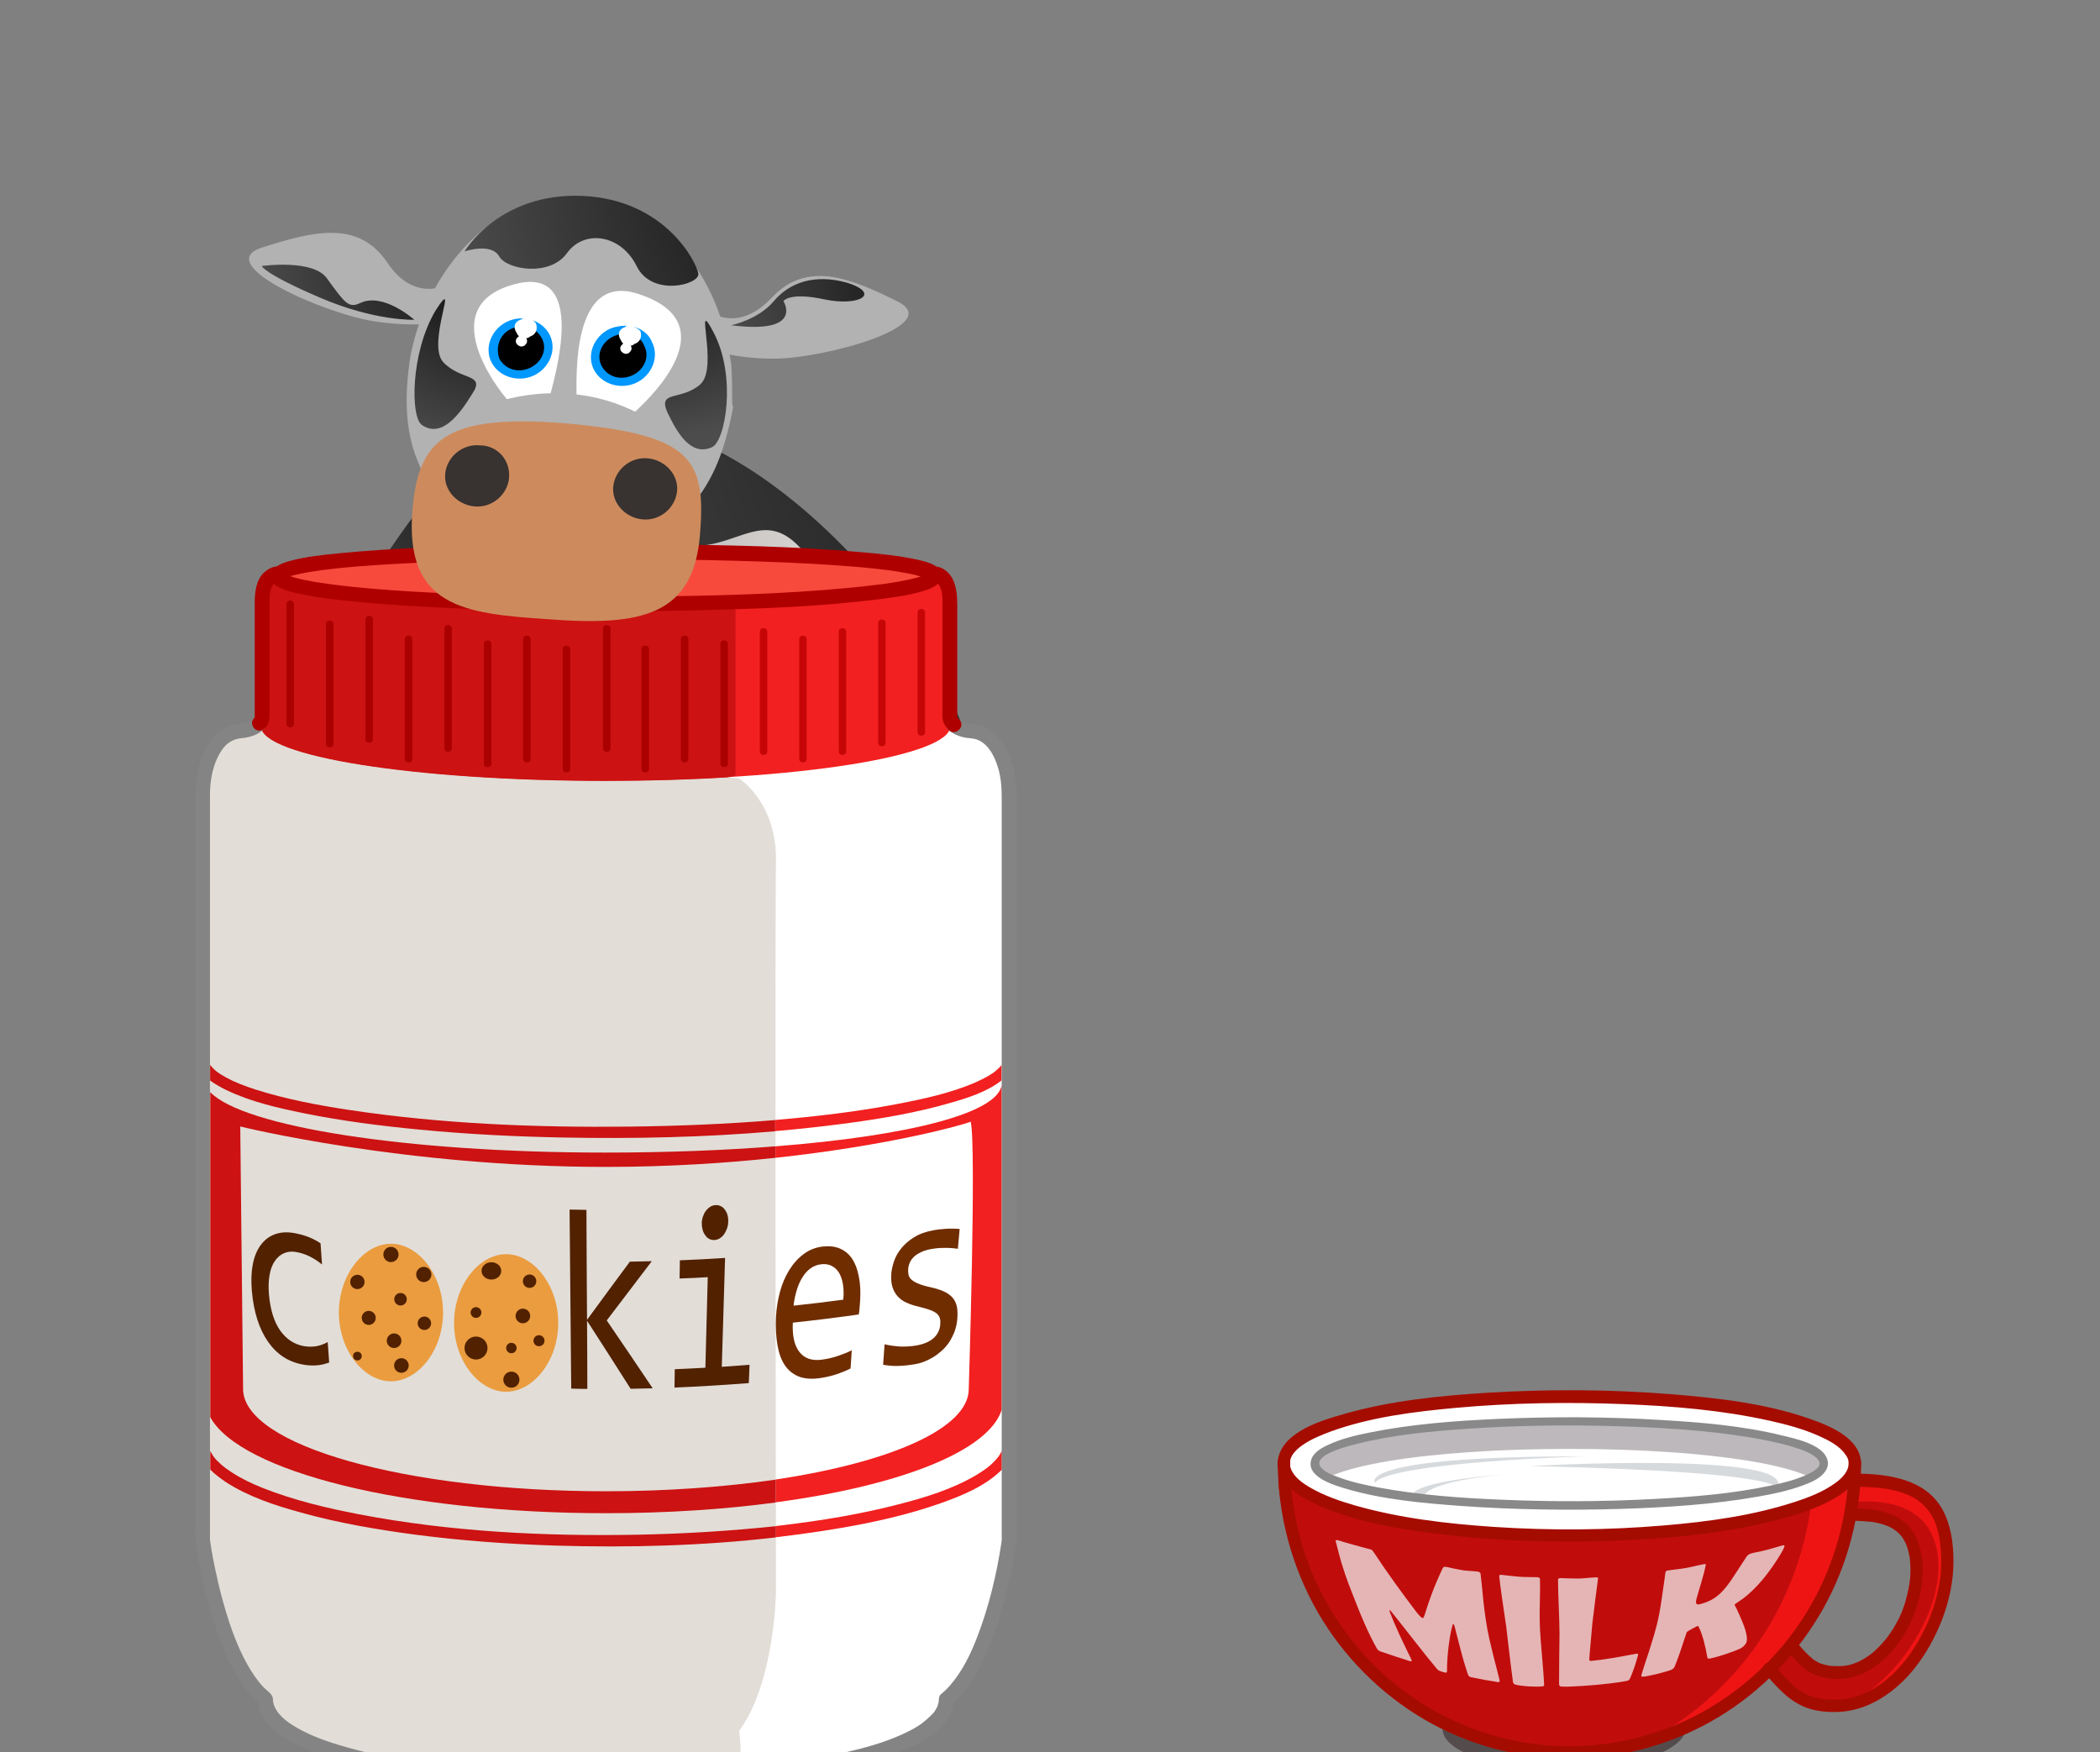 <?xml version="1.0" encoding="utf-8"?>
<!-- Generator: Adobe Illustrator 19.0.0, SVG Export Plug-In . SVG Version: 6.00 Build 0)  -->
<svg version="1.1" id="family_dinner" xmlns="http://www.w3.org/2000/svg" xmlns:xlink="http://www.w3.org/1999/xlink" x="0px"
	 y="0px" viewBox="140 -475 1407.3 1174.3" style="enable-background:new 140 -475 1407.3 1174.3;" xml:space="preserve">
<rect x="140" y="-475" width="1407.3" height="1174.3" fill="#808080" stroke="none"/>
<style type="text/css">
	.st0{fill:#B2B2B2;}
	.st1{fill:url(#SVGID_1_);}
	.st2{fill:url(#SVGID_2_);}
	.st3{fill:url(#SVGID_3_);}
	.st4{fill:url(#SVGID_4_);}
	.st5{fill:url(#SVGID_5_);}
	.st6{fill:url(#SVGID_6_);}
	.st7{fill:url(#SVGID_7_);}
	.st8{fill:url(#SVGID_8_);}
	.st9{fill:url(#SVGID_9_);}
	.st10{fill:url(#SVGID_10_);}
	.st11{fill:url(#SVGID_11_);}
	.st12{fill:url(#SVGID_12_);}
	.st13{fill:url(#SVGID_13_);}
	.st14{fill:url(#SVGID_14_);}
	.st15{fill:url(#SVGID_15_);}
	.st16{fill:url(#SVGID_16_);}
	.st17{fill:url(#SVGID_17_);}
	.st18{fill:url(#SVGID_18_);}
	.st19{fill:#FFFFFF;}
	.st20{fill:url(#SVGID_19_);}
	.st21{fill:#0097FF;}
	.st22{fill:url(#SVGID_20_);}
	.st23{fill:url(#SVGID_21_);}
	.st24{fill:url(#SVGID_22_);}
	.st25{fill:url(#SVGID_23_);}
	.st26{fill:url(#SVGID_24_);}
	.st27{fill:url(#SVGID_25_);}
	.st28{fill:url(#SVGID_26_);}
	.st29{fill:url(#SVGID_27_);}
	.st30{fill:url(#SVGID_28_);}
	.st31{fill:url(#SVGID_29_);}
	.st32{fill:url(#SVGID_30_);}
	.st33{fill:#E2DDD7;}
	.st34{fill:#F22020;}
	.st35{fill:#CC1212;}
	.st36{fill:#F74A3C;}
	.st37{fill:#848484;}
	.st38{fill:#AF0000;}
	.st39{fill:#702D00;}
	.st40{fill:#EA9C3F;}
	.st41{fill:#512100;}
	.st42{fill:#C60606;}
	.st43{fill:#AA0000;}
	.st44{fill:url(#SVGID_31_);}
	.st45{fill:#383230;}
	.st46{fill:#544C4C;}
	.st47{fill:#BCB8BB;}
	.st48{fill:#D7DADD;}
	.st49{fill:#EF1414;}
	.st50{fill:#C10C0C;}
	.st51{fill:#A50C00;}
	.st52{fill:#898989;}
	.st53{fill:#E5B5B5;}
</style>
<g>
	<path class="st0" d="M325.7,150.6c6.5,13.6,20.7,175.9,167,206.9c11.7-29.7,47.9-27.3,57,0c156.7,0,213.6-215.5,207.2-218
		C751.7,136.9,325.7,150.6,325.7,150.6L325.7,150.6z"/>
	<path class="st0" d="M499.2,346.3c0,0-77.7-86.7-141.1,34.7c-5.2,9.9-1.3,18.6,24.6,28.5c33.7,12.4,75.1,5,103.6-8.7
		C523.8,383.4,499.2,346.3,499.2,346.3L499.2,346.3z M544.5,346.3c0,0,77.7-86.7,141.1,34.7c5.2,9.9,1.3,18.6-24.6,28.5
		c-33.7,12.4-75.1,5-103.6-8.7C519.9,383.4,544.5,346.3,544.5,346.3L544.5,346.3z"/>
	
		<radialGradient id="SVGID_1_" cx="-3858.7" cy="471.861" r="99.971" gradientTransform="matrix(-1.149 0 0 1.099 -3792.042 -56.096)" gradientUnits="userSpaceOnUse">
		<stop  offset="0" style="stop-color:#000000"/>
		<stop  offset="1" style="stop-color:#4C4C4C"/>
	</radialGradient>
	<path class="st1" d="M575.6,400.8c2.6,5,35,12.4,63.4,7.4c28.5-5,1.3-45.8-12.9-52C605.4,347.5,570.4,392.1,575.6,400.8z"/>
	
		<radialGradient id="SVGID_2_" cx="-3726.925" cy="374.291" r="135.394" gradientTransform="matrix(-1.149 0 0 1.099 -3792.042 -56.096)" gradientUnits="userSpaceOnUse">
		<stop  offset="5.000000e-003" style="stop-color:#E8C2AB"/>
		<stop  offset="0.177" style="stop-color:#E7BFA7"/>
		<stop  offset="0.359" style="stop-color:#E2B69A"/>
		<stop  offset="0.545" style="stop-color:#DBA785"/>
		<stop  offset="0.733" style="stop-color:#D19268"/>
		<stop  offset="0.791" style="stop-color:#CD8B5D"/>
	</radialGradient>
	<path class="st2" d="M513.4,207.5c57,1.2,88,14.9,85.4,74.3c-1.3,26-3.9,40.9-16.8,49.5c3.9,5,9.1,12.4,5.2,17.3
		c-3.9,5-10.4-6.2-14.2-12.4c-3.9,1.2-7.8,2.5-11.7,2.5c2.6,7.4,5.2,17.3-1.3,21.1c-6.5,3.7-9.1-11.1-10.4-19.8
		c-7.8,0-15.5,1.2-25.9,1.2c-15.5,0-27.2-1.2-37.5-3.7c-2.6,8.7-6.5,21.1-12.9,17.3c-6.5-3.7-2.6-13.6,1.3-21.1
		c-3.9-1.2-7.8-3.7-10.4-5c-3.9,6.2-11.7,16.1-15.5,11.1c-3.9-5,3.9-12.4,9.1-17.3c-9.1-9.9-15.5-23.5-18.1-43.4
		C424.1,207.5,460.4,206.3,513.4,207.5L513.4,207.5z"/>
	
		<radialGradient id="SVGID_3_" cx="-3858.568" cy="471.773" r="100.76" gradientTransform="matrix(-1.149 0 0 1.099 -3792.042 -56.096)" gradientUnits="userSpaceOnUse">
		<stop  offset="0" style="stop-color:#000000"/>
		<stop  offset="1" style="stop-color:#4C4C4C"/>
	</radialGradient>
	<path class="st3" d="M632.5,354.9c3.9,2.5,10.4,8.7,16.8,19.8c7.8,14.9,3.9,22.3,12.9,24.8c5.2,2.5,22-8.7,20.7-14.9
		C677.9,357.4,626.1,351.2,632.5,354.9L632.5,354.9z"/>
	
		<radialGradient id="SVGID_4_" cx="1175.585" cy="471.861" r="99.971" gradientTransform="matrix(1.149 0 0 1.099 -945.557 -56.096)" gradientUnits="userSpaceOnUse">
		<stop  offset="0" style="stop-color:#000000"/>
		<stop  offset="1" style="stop-color:#4C4C4C"/>
	</radialGradient>
	<path class="st4" d="M470.7,400.8c-2.6,5-35,12.4-63.4,7.4c-28.5-5-1.3-45.8,12.9-52C439.6,347.5,475.9,392.1,470.7,400.8z"/>
	
		<radialGradient id="SVGID_5_" cx="1175.731" cy="471.773" r="100.76" gradientTransform="matrix(1.149 0 0 1.099 -945.557 -56.096)" gradientUnits="userSpaceOnUse">
		<stop  offset="0" style="stop-color:#000000"/>
		<stop  offset="1" style="stop-color:#4C4C4C"/>
	</radialGradient>
	<path class="st5" d="M412.4,354.9c-3.9,2.5-10.4,8.7-16.8,19.8c-7.8,14.9-3.9,22.3-12.9,24.8c-5.2,2.5-22-8.7-20.7-14.9
		C368.4,357.4,418.9,351.2,412.4,354.9L412.4,354.9z"/>
	
		<radialGradient id="SVGID_6_" cx="-3220.896" cy="652.103" r="1038.375" gradientTransform="matrix(-1.149 0 0 1.099 -3792.042 -56.096)" gradientUnits="userSpaceOnUse">
		<stop  offset="0.165" style="stop-color:#FBF2ED"/>
		<stop  offset="0.343" style="stop-color:#F6EEE9"/>
		<stop  offset="0.555" style="stop-color:#E7E1DD"/>
		<stop  offset="0.785" style="stop-color:#CFCCCA"/>
		<stop  offset="1" style="stop-color:#B2B2B2"/>
	</radialGradient>
	<path class="st6" d="M719.3,19.3c-42.7-130.1-120.4-291.1-257.6-189.5C425.4-143,386.6-91,358.1-31.5
		c-22,47.1-37.5,97.9-40.1,144.9c-2.6,55.7,41.4,206.9,200.7,209.3C696,325.2,767.2,187.7,740,89.9
		C734.8,68.8,728.4,45.3,719.3,19.3L719.3,19.3z"/>
	
		<radialGradient id="SVGID_7_" cx="-3928.58" cy="15.524" r="103.397" gradientTransform="matrix(-1.149 0 0 1.099 -3792.042 -56.096)" gradientUnits="userSpaceOnUse">
		<stop  offset="0" style="stop-color:#000000"/>
		<stop  offset="1" style="stop-color:#4C4C4C"/>
	</radialGradient>
	<path class="st7" d="M672.7-3c9.1,21.1-12.9,29.7-38.8,19.8c-25.9-9.9-1.3-45.8,20.7-38.4C676.6-12.9,672.7-3,672.7-3z"/>
	
		<radialGradient id="SVGID_8_" cx="-4352.685" cy="-6.293" r="493.293" gradientTransform="matrix(-1.011 0 0 1.117 -3499.101 -83.17)" gradientUnits="userSpaceOnUse">
		<stop  offset="0" style="stop-color:#000000"/>
		<stop  offset="1" style="stop-color:#4C4C4C"/>
	</radialGradient>
	<path class="st8" d="M707.6,37.8C683,21.7,652,18,632.5,37.8c-19.4,19.8-9.1,48.3-7.8,49.5c1.3,1.2-23.3-1.2-37.5,22.3
		c-14.2,23.5-10.4,69.4,9.1,87.9s23.3,23.5,23.3,23.5s9.1,37.2-29.8,33.4c-38.8-5-35,31-29.8,44.6c5.2,13.6,16.8,18.6,24.6,17.3
		c7.8-1.2,69.9-8.7,124.3-80.5C762,165.4,707.6,37.8,707.6,37.8L707.6,37.8z"/>
	
		<radialGradient id="SVGID_9_" cx="-3753.555" cy="-120.816" r="188.671" gradientTransform="matrix(-1.149 0 0 1.099 -3792.042 -56.096)" gradientUnits="userSpaceOnUse">
		<stop  offset="0" style="stop-color:#000000"/>
		<stop  offset="1" style="stop-color:#4C4C4C"/>
	</radialGradient>
	<path class="st9" d="M435.8-149.2c-10.4,3.7-54.4,70.6-67.3,95.4c-6.5,13.6,0,6.2,24.6-24.8c12.9-14.9,24.6,16.1,53.1-8.7
		c10.4-8.7-23.3-35.9-12.9-38.4C442.2-126.9,435.8-149.2,435.8-149.2z"/>
	
		<radialGradient id="SVGID_10_" cx="-4093.026" cy="-1804.163" r="133.084" gradientTransform="matrix(-0.604 -0.363 -0.333 0.736 -2454.331 -4.394)" gradientUnits="userSpaceOnUse">
		<stop  offset="5.000000e-003" style="stop-color:#E8C2AB"/>
		<stop  offset="0.177" style="stop-color:#E7BFA7"/>
		<stop  offset="0.359" style="stop-color:#E2B69A"/>
		<stop  offset="0.545" style="stop-color:#DBA785"/>
		<stop  offset="0.733" style="stop-color:#D19268"/>
		<stop  offset="0.791" style="stop-color:#CD8B5D"/>
	</radialGradient>
	<path class="st10" d="M714.1,223.6c-2.6-1.2-24.6-26-45.3-23.5c-20.7,2.5-33.7,13.6-27.2,31c6.5,17.3,27.2,5,29.8,2.5
		c2.6-2.5,12.9,7.4,12.9,7.4L714.1,223.6L714.1,223.6z"/>
	
		<radialGradient id="SVGID_11_" cx="-2701.529" cy="4173.09" r="60.185" gradientTransform="matrix(-0.123 0.926 1.068 -0.108 -4017.705 3246.246)" gradientUnits="userSpaceOnUse">
		<stop  offset="5.000000e-003" style="stop-color:#E8C2AB"/>
		<stop  offset="0.177" style="stop-color:#E7BFA7"/>
		<stop  offset="0.359" style="stop-color:#E2B69A"/>
		<stop  offset="0.545" style="stop-color:#DBA785"/>
		<stop  offset="0.733" style="stop-color:#D19268"/>
		<stop  offset="0.791" style="stop-color:#CD8B5D"/>
	</radialGradient>
	<path class="st11" d="M734.8,207.5c6.5,12.4-9.1,63.2-19.4,63.2c-6.5,0-23.3,18.6-16.8,28.5c2.6,6.2,22,12.4,33.7,8.7
		c22-7.4,44-44.6,44-64.4C775,201.3,728.4,195.2,734.8,207.5z"/>
	
		<radialGradient id="SVGID_12_" cx="-2884.425" cy="3414.286" r="50.966" gradientTransform="matrix(-0.422 1.123 1.244 0.11 -4736.442 3182.465)" gradientUnits="userSpaceOnUse">
		<stop  offset="5.000000e-003" style="stop-color:#E8C2AB"/>
		<stop  offset="0.177" style="stop-color:#E7BFA7"/>
		<stop  offset="0.359" style="stop-color:#E2B69A"/>
		<stop  offset="0.545" style="stop-color:#DBA785"/>
		<stop  offset="0.733" style="stop-color:#D19268"/>
		<stop  offset="0.791" style="stop-color:#CD8B5D"/>
	</radialGradient>
	<path class="st12" d="M728.4,174.1c3.9,17.3-29.8,76.8-40.1,74.3c-7.8-1.2-31.1,17.3-28.5,32.2c1.3,7.4,22,21.1,35,18.6
		c27.2-3.7,63.4-45.8,68.6-70.6C777.6,175.3,725.8,156.8,728.4,174.1z"/>
	
		<radialGradient id="SVGID_13_" cx="-3440.275" cy="3050.854" r="88.407" gradientTransform="matrix(-0.71 0.972 0.981 0.396 -4732.433 2501.691)" gradientUnits="userSpaceOnUse">
		<stop  offset="5.000000e-003" style="stop-color:#E8C2AB"/>
		<stop  offset="0.177" style="stop-color:#E7BFA7"/>
		<stop  offset="0.359" style="stop-color:#E2B69A"/>
		<stop  offset="0.545" style="stop-color:#DBA785"/>
		<stop  offset="0.733" style="stop-color:#D19268"/>
		<stop  offset="0.791" style="stop-color:#CD8B5D"/>
	</radialGradient>
	<path class="st13" d="M728.4,162.9c-16.8,48.3-89.3,70.6-90.6,85.5c-1.3,7.4,10.4,24.8,23.3,26c23.3,2.5,66-28.5,79-50.8
		C768.5,175.3,734.8,146.8,728.4,162.9L728.4,162.9z"/>
	
		<radialGradient id="SVGID_14_" cx="-4209.823" cy="16.528" r="444.863" gradientTransform="matrix(-1.149 0 0 1.099 -3792.042 -56.096)" gradientUnits="userSpaceOnUse">
		<stop  offset="0.165" style="stop-color:#FBF2ED"/>
		<stop  offset="0.343" style="stop-color:#F6EEE9"/>
		<stop  offset="0.555" style="stop-color:#E7E1DD"/>
		<stop  offset="0.785" style="stop-color:#CFCCCA"/>
		<stop  offset="1" style="stop-color:#B2B2B2"/>
	</radialGradient>
	<path class="st14" d="M576.9-195c5.2,2.5,180,73.1,224,258.9c24.6,105.3,0,175.9-25.9,209.3c-45.3,58.2-152.8-5-110-59.5
		c31.1-39.6,73.8-199.4-63.4-276.2L576.9-195L576.9-195z"/>
	
		<radialGradient id="SVGID_15_" cx="-4217.627" cy="-208.175" r="583.199" gradientTransform="matrix(-1.149 0 0 1.099 -3792.042 -56.096)" gradientUnits="userSpaceOnUse">
		<stop  offset="0" style="stop-color:#000000"/>
		<stop  offset="1" style="stop-color:#4C4C4C"/>
	</radialGradient>
	<path class="st15" d="M711.5-102.1c0,0,64.7,61.9,85.4,152.4s-41.4-31-36.3-44.6c5.2-14.9-38.8-27.3-51.8-55.7
		c-47.9-112.7-63.4-53.3-111.3-59.5c-59.6-6.2-82.9-28.5-82.9-28.5l86.7-43.4C601.5-181.4,650.7-166.5,711.5-102.1z"/>
	
		<radialGradient id="SVGID_16_" cx="-4288.693" cy="37475.801" r="263.113" gradientTransform="matrix(-1.078 0.38 -0.397 -1.031 -4226.573 751.197)" gradientUnits="userSpaceOnUse">
		<stop  offset="0.165" style="stop-color:#FBF2ED"/>
		<stop  offset="0.343" style="stop-color:#F6EEE9"/>
		<stop  offset="0.555" style="stop-color:#E7E1DD"/>
		<stop  offset="0.785" style="stop-color:#CFCCCA"/>
		<stop  offset="1" style="stop-color:#B2B2B2"/>
	</radialGradient>
	<path class="st16" d="M446.1-271.8l-6.5-12.4c0,0-22,12.4-40.1-14.9c-19.4-28.5-49.2-21.1-84.2-9.9c-33.7,11.1,42.7,44.6,76.4,49.5
		c33.7,5,54.4-1.2,54.4-1.2V-271.8L446.1-271.8z"/>
	
		<radialGradient id="SVGID_17_" cx="-4282.315" cy="37476.895" r="263.068" gradientTransform="matrix(-1.078 0.38 -0.397 -1.031 -4226.573 751.197)" gradientUnits="userSpaceOnUse">
		<stop  offset="0.165" style="stop-color:#FBF2ED"/>
		<stop  offset="0.343" style="stop-color:#F6EEE9"/>
		<stop  offset="0.555" style="stop-color:#E7E1DD"/>
		<stop  offset="0.785" style="stop-color:#CFCCCA"/>
		<stop  offset="1" style="stop-color:#B2B2B2"/>
	</radialGradient>
	<path class="st17" d="M606.7-255.7l7.8-11.1c0,0,19.4,16.1,42.7-8.7c23.3-24.8,51.8-13.6,84.2,2.5c32.4,16.1-49.2,38.4-82.9,38.4
		s-53.1-9.9-53.1-9.9L606.7-255.7L606.7-255.7z"/>
	
		<radialGradient id="SVGID_18_" cx="-4305.945" cy="37597.152" r="216.171" gradientTransform="matrix(-1.078 0.38 -0.397 -1.031 -4226.573 751.197)" gradientUnits="userSpaceOnUse">
		<stop  offset="0.165" style="stop-color:#FBF2ED"/>
		<stop  offset="0.343" style="stop-color:#F6EEE9"/>
		<stop  offset="0.555" style="stop-color:#E7E1DD"/>
		<stop  offset="0.785" style="stop-color:#CFCCCA"/>
		<stop  offset="1" style="stop-color:#B2B2B2"/>
	</radialGradient>
	<path class="st18" d="M631.3-202.5c-1.3,0,0-9.9-1.3-28.5c-2.6-17.3-7.8-44.6-28.5-71.8c-10.4-12.4-23.3-26-41.4-33.4
		c-18.1-7.4-40.1-9.9-60.9-3.7c-42.7,12.4-75.1,55.7-84.2,104c-3.9,24.8-3.9,49.5,5.2,70.6c7.8,21.1,24.6,38.4,44,48.3
		c40.1,19.8,84.2,16.1,113.9,1.2c29.8-16.1,41.4-43.4,46.6-59.5C630-192.6,631.3-202.5,631.3-202.5L631.3-202.5z"/>
	<path class="st19" d="M483.7-284.2c51.8-14.9,27.2,64.4,24.6,75.6c-9.1,0-16.8,1.2-24.6,2.5h-2.6
		C481.1-204.9,426.7-268.1,483.7-284.2L483.7-284.2z M526.4-207.4c0-13.6-3.9-85.5,41.4-70.6c57,18.6,14.2,64.4-3.9,80.5
		C551-203.7,538-206.2,526.4-207.4z"/>
	
		<radialGradient id="SVGID_19_" cx="-4205.043" cy="37585.602" r="212.553" gradientTransform="matrix(-1.078 0.38 -0.397 -1.031 -4226.573 751.197)" gradientUnits="userSpaceOnUse">
		<stop  offset="0.165" style="stop-color:#FBF2ED"/>
		<stop  offset="0.343" style="stop-color:#F6EEE9"/>
		<stop  offset="0.555" style="stop-color:#E7E1DD"/>
		<stop  offset="0.785" style="stop-color:#CFCCCA"/>
		<stop  offset="1" style="stop-color:#B2B2B2"/>
	</radialGradient>
	<path class="st20" d="M583.3-186.4c1.3-1.2-23.3-22.3-63.4-24.8c-38.8-2.5-67.3,13.6-66,14.9c1.3,2.5,29.8-9.9,66-7.4
		C556.2-202.5,582.1-183.9,583.3-186.4z"/>
	<path class="st21" d="M548.4-254.5c-10.4,5-15.5,17.3-10.4,27.3c5.2,9.9,18.1,13.6,28.5,8.7c10.4-5,15.5-17.3,10.4-27.3
		C573-255.7,560-259.4,548.4-254.5z"/>
	<path d="M551-249.5c-7.8,3.7-11.7,12.4-7.8,19.8c3.9,7.4,12.9,9.9,20.7,6.2s11.7-12.4,7.8-19.8C569.1-250.8,558.7-253.2,551-249.5z
		"/>
	<path class="st19" d="M558.7-255.7c-3.9,1.2-5.2,5-2.6,8.7c1.3,3.7,6.5,5,9.1,2.5c3.9-1.2,5.2-5,3.9-8.7
		C566.5-255.7,561.3-258.2,558.7-255.7z"/>
	<path class="st19" d="M557.5-244.6c-1.3,1.2-2.6,2.5-1.3,5c1.3,1.2,2.6,2.5,5.2,1.2c1.3-1.2,2.6-2.5,1.3-5
		C561.3-244.6,558.7-245.8,557.5-244.6z"/>
	<g>
		<path class="st21" d="M479.8-259.4c-10.4,5-15.5,17.3-10.4,27.3c5.2,9.9,18.1,13.6,28.5,8.7c10.4-5,15.5-17.3,10.4-27.3
			C503.1-260.7,490.1-264.4,479.8-259.4z"/>
		<path d="M482.4-254.5c-7.8,3.7-10.4,12.4-7.8,19.8c3.9,7.4,12.9,9.9,20.7,6.2c7.8-3.7,11.7-12.4,7.8-19.8
			C499.2-255.7,490.1-258.2,482.4-254.5z"/>
		<path class="st19" d="M488.8-260.7c-3.9,1.2-5.2,5-2.6,8.7c1.3,3.7,6.5,5,9.1,2.5c3.9-1.2,5.2-5,3.9-8.7
			C496.6-261.9,492.7-263.2,488.8-260.7z"/>
		<path class="st19" d="M487.5-249.5c-1.3,1.2-2.6,2.5-1.3,5c1.3,1.2,2.6,2.5,5.2,1.2c1.3-1.2,2.6-2.5,1.3-5
			C491.4-250.8,490.1-250.8,487.5-249.5z"/>
	</g>
	
		<radialGradient id="SVGID_20_" cx="-3719.066" cy="-15.402" r="361.19" gradientTransform="matrix(-1.149 0 0 1.099 -3792.042 -56.096)" gradientUnits="userSpaceOnUse">
		<stop  offset="0" style="stop-color:#000000"/>
		<stop  offset="1" style="stop-color:#4C4C4C"/>
	</radialGradient>
	<path class="st22" d="M403.4,286.8c-59.6-40.9-93.2-130.1-84.2-194.5c2.6-14.9,6.5-43.4,12.9-61.9c5.2-12.4,22,26,2.6,59.5
		c-16.8,27.3-7.8,61.9,9.1,58.2c16.8-2.5,36.3,43.4,19.4,52c0,0-7.8,24.8,20.7,40.9C409.9,253.4,403.4,286.8,403.4,286.8z"/>
	
		<radialGradient id="SVGID_21_" cx="-3682.431" cy="218.486" r="77.756" gradientTransform="matrix(-1.149 0 0 1.099 -3792.042 -56.096)" gradientUnits="userSpaceOnUse">
		<stop  offset="0" style="stop-color:#000000"/>
		<stop  offset="1" style="stop-color:#4C4C4C"/>
	</radialGradient>
	<path class="st23" d="M389.1,236c-25.9-9.9-23.3-32.2-7.8-35.9C396.9,195.2,424.1,248.4,389.1,236z"/>
	
		<radialGradient id="SVGID_22_" cx="-3266.303" cy="78.951" r="103.014" gradientTransform="matrix(-1.562 0 0 1.35 -4617.23 -414.208)" gradientUnits="userSpaceOnUse">
		<stop  offset="0" style="stop-color:#000000"/>
		<stop  offset="1" style="stop-color:#4C4C4C"/>
	</radialGradient>
	<path class="st24" d="M422.8-190.1c-7.8-5-7.8-48.3,9.1-76.8c16.8-26-6.5,22.3,5.2,34.7c11.7,12.4,28.5,7.4,19.4,21.1
		C447.4-196.3,435.8-181.4,422.8-190.1L422.8-190.1z"/>
	
		<radialGradient id="SVGID_23_" cx="-902.266" cy="-111.554" r="103.104" gradientTransform="matrix(1.547 0.203 -0.193 1.336 1936.668 13.072)" gradientUnits="userSpaceOnUse">
		<stop  offset="0" style="stop-color:#000000"/>
		<stop  offset="1" style="stop-color:#4C4C4C"/>
	</radialGradient>
	<path class="st25" d="M617-175.2c9.1-3.7,16.8-47.1,1.3-76.8c-14.2-27.3,3.9,23.5-9.1,34.7c-12.9,11.1-28.5,3.7-22,18.6
		C593.7-185.1,602.8-169,617-175.2L617-175.2z"/>
	
		<radialGradient id="SVGID_24_" cx="-3712.082" cy="388.121" r="120.765" gradientTransform="matrix(-1.149 0 0 1.099 -3792.042 -56.096)" gradientUnits="userSpaceOnUse">
		<stop  offset="5.000000e-003" style="stop-color:#F0D8CA"/>
		<stop  offset="0.132" style="stop-color:#EDD4C6"/>
		<stop  offset="0.266" style="stop-color:#E4C9B9"/>
		<stop  offset="0.403" style="stop-color:#D5B7A4"/>
		<stop  offset="0.543" style="stop-color:#BF9D86"/>
		<stop  offset="0.682" style="stop-color:#A47C61"/>
		<stop  offset="0.791" style="stop-color:#8B5D3E"/>
	</radialGradient>
	<path class="st26" d="M459.1,321.5c0,0-6.5,6.2-10.4,11.1c-2.6,5,0,6.2,0,6.2s-1.3-3.7,6.5-9.9
		C462.9,322.7,459.1,321.5,459.1,321.5z"/>
	
		<radialGradient id="SVGID_25_" cx="-3868.93" cy="1033.974" r="112.053" gradientTransform="matrix(-1.137 0.352 0.379 1.132 -4351.689 602.879)" gradientUnits="userSpaceOnUse">
		<stop  offset="5.000000e-003" style="stop-color:#F0D8CA"/>
		<stop  offset="0.132" style="stop-color:#EDD4C6"/>
		<stop  offset="0.266" style="stop-color:#E4C9B9"/>
		<stop  offset="0.403" style="stop-color:#D5B7A4"/>
		<stop  offset="0.543" style="stop-color:#BF9D86"/>
		<stop  offset="0.682" style="stop-color:#A47C61"/>
		<stop  offset="0.791" style="stop-color:#8B5D3E"/>
	</radialGradient>
	<path class="st27" d="M477.2,331.4c0,0-5.2,7.4-6.5,13.6c-1.3,6.2,1.3,7.4,1.3,7.4s-2.6-3.7,2.6-12.4
		C481.1,331.4,477.2,331.4,477.2,331.4z"/>
	
		<radialGradient id="SVGID_26_" cx="-3822.781" cy="2081.928" r="138.561" gradientTransform="matrix(-0.831 0.912 0.95 0.791 -4600.407 2256.606)" gradientUnits="userSpaceOnUse">
		<stop  offset="5.000000e-003" style="stop-color:#F0D8CA"/>
		<stop  offset="0.132" style="stop-color:#EDD4C6"/>
		<stop  offset="0.266" style="stop-color:#E4C9B9"/>
		<stop  offset="0.403" style="stop-color:#D5B7A4"/>
		<stop  offset="0.543" style="stop-color:#BF9D86"/>
		<stop  offset="0.682" style="stop-color:#A47C61"/>
		<stop  offset="0.791" style="stop-color:#8B5D3E"/>
	</radialGradient>
	<path class="st28" d="M551,337.6c0,0,0,9.9,2.6,16.1s5.2,5,5.2,5s-3.9-2.5-3.9-12.4C553.6,336.4,551,337.6,551,337.6L551,337.6z"/>
	
		<radialGradient id="SVGID_27_" cx="-3935.079" cy="2825.558" r="173.59" gradientTransform="matrix(-0.368 0.899 1.004 0.374 -3753.499 2864.21)" gradientUnits="userSpaceOnUse">
		<stop  offset="5.000000e-003" style="stop-color:#F0D8CA"/>
		<stop  offset="0.132" style="stop-color:#EDD4C6"/>
		<stop  offset="0.266" style="stop-color:#E4C9B9"/>
		<stop  offset="0.403" style="stop-color:#D5B7A4"/>
		<stop  offset="0.543" style="stop-color:#BF9D86"/>
		<stop  offset="0.682" style="stop-color:#A47C61"/>
		<stop  offset="0.791" style="stop-color:#8B5D3E"/>
	</radialGradient>
	<path class="st29" d="M573,333.9c0,0,2.6,7.4,6.5,11.1c3.9,3.7,6.5,2.5,6.5,2.5s-3.9-1.2-6.5-8.7C575.6,331.4,573,333.9,573,333.9z
		"/>
	
		<radialGradient id="SVGID_28_" cx="-3950.758" cy="-283.596" r="271.543" gradientTransform="matrix(-1.149 0 0 1.099 -3792.042 -56.096)" gradientUnits="userSpaceOnUse">
		<stop  offset="0" style="stop-color:#000000"/>
		<stop  offset="1" style="stop-color:#4C4C4C"/>
	</radialGradient>
	<path class="st30" d="M451.3-306.5c0,0,23.3-39.6,79-37.2c55.7,2.5,76.4,44.6,77.7,52c1.3,7.4-31.1,16.1-41.4-5
		c-10.4-21.1-35-24.8-46.6-8.7s-40.1,11.1-45.3,2.5C469.4-312.7,451.3-306.5,451.3-306.5L451.3-306.5z"/>
	
		<radialGradient id="SVGID_29_" cx="-3995.422" cy="-222.736" r="153.788" gradientTransform="matrix(-1.149 0 0 1.099 -3792.042 -56.096)" gradientUnits="userSpaceOnUse">
		<stop  offset="0" style="stop-color:#000000"/>
		<stop  offset="1" style="stop-color:#4C4C4C"/>
	</radialGradient>
	<path class="st31" d="M630-257c0,0,18.1-3.7,28.5-16.1c10.4-12.4,27.2-18.6,49.2-12.4c23.3,7.4,7.8,16.1-15.5,11.1
		c-23.3-5-27.2,1.2-27.2,1.2S679.2-250.8,630-257z"/>
	
		<radialGradient id="SVGID_30_" cx="-3742.917" cy="-232.518" r="174.887" gradientTransform="matrix(-1.149 0 0 1.099 -3792.042 -56.096)" gradientUnits="userSpaceOnUse">
		<stop  offset="0" style="stop-color:#000000"/>
		<stop  offset="1" style="stop-color:#4C4C4C"/>
	</radialGradient>
	<path class="st32" d="M417.6-260.7c0,0-25.9,1.2-63.4-14.9s-38.8-21.1-38.8-21.1s35-5,44,8.7c11.7,16.1,14.2,19.8,22,16.1
		C396.9-279.3,417.6-260.7,417.6-260.7L417.6-260.7z"/>
</g>
<g>
	<g>
		<g>
			<g>
				<path class="st19" d="M326-88.9c0,0-13.3-2.2-10.5,59.5c2.7,61.7-11.2,38.5-27.3,50.1c-16,11.6-12.5,45.6-12.5,71.1
					s-0.3,344.5-0.3,344.5s-10.4,148.9,23,201c33.3,52.1,69,67.7,154,76.5s188.9,11.7,277.6-19.8c0,0,36.9-2.9,69.5-70.4
					c0,0,21.9-49.8,16.6-137.6l0.8-367.2c0,0,5.8-100.1-17.1-101.1c0,0-26.8,6.1-23.4-43.5c0,0,19.9-83.1-49.3-73.1l-234.4-6.3
					C492.6-105.2,334.3-102,326-88.9z"/>
				<path class="st33" d="M635.3,46.8c0,0,25.4,15.8,24.7,55.6s0,489.7,0,489.7s-0.8,60.8-24.7,93c0,0,2.7,15.3-0.8,30.3
					c0,0-280.8,20.4-315.8-46.8l-10.2-16.8c0,0-38.4-44.9-34.6-116.9l3-485.5c0,0,9.1-31.2,23.6-34.4l34-6L635.3,46.8z"/>
				<g>
					<g>
						<g>
							<path class="st34" d="M659.7,293.3c0,2.5,0,5.1,0,7.7c74.2-8,123.4-21.3,130.8-24.2c3.9,15.8-1.3,179.2-1.3,179.2
								c0,26.3-52.4,49.1-129.3,60.6c0,5.3,0,10.4,0,15.3c83.9-11.2,142.9-34.6,151.4-62.1c0-0.9,0-1.8,0-2.8c0-44.3,0-88.7,0-133
								c0-27.4,0-54.8,0-82.2C809.5,271,749.1,286.3,659.7,293.3z"/>
							<path class="st35" d="M546.1,524.5c-134.3,0-243.2-30.7-243.2-68.6L301,280c0,0,109.4,27.1,244.7,27.1c42,0,80.6-2.5,114-6.1
								c0-2.6,0-5.1,0-7.7c-34.3,2.7-72.8,4.2-114,4.2c-134,0-242.9-17.5-264.8-40.5c0,43.6,0,87.3,0,130.9c0,29,0,57.9,0,86.9
								c19.9,36.5,130.3,64.4,265.2,64.4c40.9,0,79.5-2.6,113.8-7.2c0-4.9,0-10,0-15.3C625.9,521.6,587.2,524.5,546.1,524.5z"/>
						</g>
						<g>
							<path class="st34" d="M811,498.1c-0.3,0.5-0.5,1-0.8,1.5c-0.8,1.4-1.3,2-1.9,2.7c-4.1,4.9-8.6,8-14,11.3
								c-16,9.5-34.4,15.1-52.3,19.7c-25.5,6.6-51.7,10.9-77.9,14c-1.4,0.2-2.7,0.3-4.1,0.5c0,2.6,0,5.1,0,7.5
								c14.4-1.7,28.7-3.7,42.9-6.1c22.9-3.9,45.8-9,67.8-16.8c14.3-5.1,29.7-11.4,40.7-22.4c0,0,0,0,0,0c0-4.2,0-8.4,0-12.6
								C811.2,497.6,811,498,811,498.1z"/>
							<path class="st35" d="M567.9,553.6c-62.6,1.2-125.9-1.9-187.5-13.7c-21.8-4.2-43.6-9.4-64.3-17.6c-7.3-2.9-14.4-6.3-21-10.6
								c-2.9-1.9-4.8-3.3-7.2-5.4c-1-0.9-2-1.9-2.9-2.8c-1.2-1.3-1.4-1.6-2.1-2.6c-0.5-0.8-1-1.6-1.5-2.5c-0.2-0.3-0.3-0.7-0.5-1
								c0,3.1,0,6.1,0,9.2c0,1.1,0,2.3,0,3.4c3.2,3.2,6.9,5.9,10.4,8.3c15.2,9.9,33.1,15.7,50.5,20.5c24.8,6.9,50.4,11.3,75.9,14.7
								c31.3,4.1,62.8,6.4,94.4,7.4c49.2,1.5,98.9,0.2,147.9-5.5c0-2.4,0-4.9,0-7.5C629.4,551.1,598.6,553,567.9,553.6z"/>
						</g>
						<g>
							<path class="st34" d="M810.9,239.2c0,0.1-0.1,0.1-0.2,0.2c-0.1,0.1-0.2,0.2-0.3,0.3c-0.7,0.9-1.5,1.6-2.4,2.4
								c-0.4,0.3-0.8,0.6-1.1,1c0.2-0.2-0.9,0.7-1.1,0.8c-1.2,0.8-2.4,1.6-3.6,2.3c-2.8,1.6-5.7,3-8.6,4.3
								c-16.6,7.2-35.7,11.3-53.7,14.7c-26.4,5-53.1,8.1-79.8,10.4c-0.2,0-0.3,0-0.5,0c0,2.5,0,5,0,7.5c16.6-1.4,33.3-3.3,49.8-5.5
								c22.3-3,44.7-6.9,66.4-13.1c12-3.4,25.4-7.5,35.4-15.4c0-3.5,0-7,0-10.5C811.2,238.7,811,239,810.9,239.2z"/>
							<path class="st35" d="M561.9,280.1c-62.7,0.7-126-1.8-188.1-11.2c-21.1-3.2-42.3-7.2-62.7-13.7c-7-2.3-13.3-4.6-19.7-8.1
								c-1.2-0.7-2.4-1.4-3.6-2.1c-0.5-0.3-1.1-0.7-1.6-1.1c-0.3-0.2-0.5-0.4-0.7-0.5c-0.1-0.1-0.2-0.2-0.3-0.2c0,0,0,0-0.1-0.1
								c-0.9-0.7-1.7-1.4-2.4-2.2c-0.4-0.4-0.7-0.7-1-1.1c-0.2-0.2-0.2-0.3-0.3-0.3c0,0-0.1-0.2-0.3-0.4c-0.1-0.2-0.2-0.3-0.3-0.5
								c0,2.1,0,4.1,0,6.2c0,1.5,0,2.9,0,4.4c3.5,2.6,7.5,4.7,10.9,6.4c16.2,7.8,34.2,11.9,51.8,15.5c25.6,5.2,51.7,8.5,77.7,11
								c32.1,3.1,64.3,4.7,96.4,5.3c47.3,0.9,94.8-0.1,141.9-4.2c0-2.5,0-5,0-7.5C627.2,278.4,594.6,279.7,561.9,280.1z"/>
						</g>
					</g>
					<g>
						<g>
							<path class="st34" d="M776.8,11.2l-5.1-98.9c0,0-67,17.9-167.6,17.5c0,0-184.5,7.1-283.5-17.5c0,0-7.8,65.2-5.5,99.4
								c0,20.1,103.4,36.5,230.9,36.5c127.5,0,230.9-16.3,230.9-36.5C776.8,11.6,776.8,11.4,776.8,11.2z"/>
							<path class="st35" d="M633-70.5C633-70.5,633-70.5,633-70.5c-9.3,0.3-19,0.4-29,0.4c0,0-94.6,3.7-184.7-3.3
								c-41-2.4-76.4-6.4-92.8-12.8c-1.6-0.4-3.2-0.7-4.8-1.1c-0.4,0.2-0.9,0.5-1.4,0.9c-0.4,3.8-1.8,16-3.1,31.2
								c0.6,18.5,1,49.2-2.5,62.8c0.1,1.5,0.1,2.9,0.2,4.3c0,20.1,103.4,36.5,230.9,36.5c28.8,0,56.4-0.8,81.8-2.4
								c2.6-0.4,4.4-0.9,5.3-1.3V-70.5z"/>
						</g>
						<ellipse class="st36" cx="546.1" cy="-87.7" rx="217.4" ry="17.5"/>
					</g>
				</g>
			</g>
			<g>
				<path class="st37" d="M310.4,6.2c-1.7,2-4,2.8-6.6,3.4c-4.2,1-8,1-12.1,2.8c-7,3.1-11.9,10.1-15,16.8
					c-4.4,9.5-5.7,19.8-5.7,30.2c0,8.1,0,16.2,0,24.3c0,34.5,0,68.9,0,103.4c0,46.8,0,93.6,0,140.4c0,44.8,0,89.5,0,134.3
					c0,28.3,0,56.7,0,85c0,4.2-0.3,8.4,0.3,12.6c2.6,19,7.1,38,13.2,56.2c6.2,18.5,14.7,39.1,30.1,51.9c-0.5-1.2-1-2.3-1.5-3.5
					c0.2,18.7,21,28.8,35.8,34.9c28.5,11.6,60,16.2,90.4,19.7c42.1,4.9,84.7,6.2,127.1,5.5c39.7-0.7,79.5-3.4,118.7-10
					c23.1-3.9,46.8-9.1,67.9-19.5c12-5.9,26-15.7,26.1-30.6c-0.5,1.2-1,2.3-1.5,3.5c9.7-8.1,16.4-19.4,21.7-30.7
					c5.8-12.5,10.1-25.6,13.7-38.9c2.7-10.1,4.9-20.4,6.7-30.8c0.5-3.1,1.5-6.6,1.5-9.8c0-18.2,0-36.4,0-54.5c0-40.1,0-80.3,0-120.4
					c0-47.7,0-95.5,0-143.2c0-40.9,0-81.8,0-122.8c0-19.7,0-39.5,0-59.2c0-12.5-2.8-26.1-10.6-36.1c-3.4-4.5-7.6-7.8-12.9-9.8
					c-4.8-1.8-11.1-0.6-15-4c-4.8-4.1-11.9,2.8-7,7c2.6,2.3,5.6,3.7,9,4.6c3.8,1.1,7.9,0.6,11.5,2.4c6.6,3.3,10.3,10.8,12.4,17.5
					c2.3,7.1,2.7,14.4,2.7,21.8c0,8.8,0,17.6,0,26.3c0,35.3,0,70.7,0,106c0,47,0,94.1,0,141.1c0,44.3,0,88.7,0,133
					c0,27.3,0,54.5,0,81.8c0,2.5,0,4.9,0,7.4c0,0.4,0,0.8,0,1.3c0,0.6,0.2-1.7,0.1-0.9c-0.1,0.8-0.2,1.6-0.3,2.3
					c-3.2,21.3-8.3,42.5-16,62.7c-4.5,11.8-10.2,23.7-18.6,33.2c-1.8,2.1-3.8,4-5.9,5.7c-1.4,1.1-1.4,3-1.5,4.6c0,0.3-0.2,1.5,0,0.1
					c-0.1,0.5-0.2,1-0.3,1.4c-0.2,0.7-0.4,1.4-0.6,2.1c-0.4,1.2,0.4-1-0.1,0.2c-0.2,0.4-0.3,0.7-0.5,1c-0.4,0.7-0.8,1.4-1.2,2
					c-0.2,0.3-0.5,0.7-0.7,1c-0.4,0.6,0.3-0.3-0.5,0.6c-5.6,6.6-13.6,10.8-21.9,14.5c-11.9,5.3-24.6,8.7-37.2,11.6
					c-35.9,8.3-72.9,11.6-109.7,13.4c-43.4,2.1-87.1,1.6-130.4-1.9c-33.5-2.7-67.5-6.9-99.7-16.8c-10.5-3.2-21-7.2-30.3-13.1
					c-3.5-2.2-5.9-4.1-8.8-7.3c-1.6-1.8-3.3-4.7-3.9-7c-0.1-0.4-0.4-2.6-0.3-1.2c-0.1-1,0-2.1-0.3-3.1c-0.8-2.8-4.8-5.2-6.7-7.4
					c-4.1-4.5-7.4-9.6-10.4-14.9c-6.6-11.8-11.1-24.6-14.9-37.5c-3.3-11.1-5.8-22.3-8-33.6c-0.6-3.3-1.2-6.7-1.7-10.1
					c-0.1-0.8-0.2-1.6-0.4-2.4c-0.2-1.2,0.1,1.3,0.1,0.7c0-17,0-34,0-51c0-39.5,0-79.1,0-118.6c0-47.7,0-95.4,0-143.1
					c0-41.5,0-82.9,0-124.4c0-20.8,0-41.7,0-62.5c0-10.6,2.1-21.4,8.1-30.3c3-4.4,7.4-7.2,12.7-7.7c5.6-0.5,11.8-2.2,15.7-6.6
					C321.6,8.4,314.6,1.3,310.4,6.2L310.4,6.2z"/>
				<path class="st38" d="M782.8,7.2c0.1,0.1-0.8-0.9-0.8-0.9c-0.1-0.2-0.3-0.6-0.4-0.7c0-0.1-0.1-0.2-0.1-0.3c0,0,0-0.1,0-0.1
					c0-1.1,0-2.2,0-3.3c0-4.9,0-9.8,0-14.8c0-14.4,0-28.8,0-43.3c0-4.4,0-8.8,0-13.3c0-5.8-0.4-11.3-2.7-16.6
					c-1.9-4.5-6.4-8.7-11.4-9.2c-3.6-2.6-9.1-3.8-12.7-4.6c-12.7-2.8-25.7-4-38.6-5.1c-44.6-3.9-89.5-4.7-134.2-5.1
					c-52.6-0.5-105.2-0.2-157.7,2.1c-18.5,0.8-37.1,1.9-55.6,3.7c-11.6,1.1-23.6,2.3-34.9,5.4c-2.5,0.7-5.9,1.9-8.5,3.6
					c-2.9,0.2-5.7,1.8-7.9,3.7c-5.6,4.8-6.6,13.4-6.6,20.3c0,13.8,0,27.6,0,41.4c0,8.7,0,17.5,0,26.2c0,2.5,0,5,0,7.5
					c0,0.5,0,1.1,0,1.6c0,0,0,0.1,0,0.2c0,0.1-0.1,0.1-0.1,0.2c-0.3,0.5-0.6,1-1,1.4c-1.6,2.2-0.3,5.5,1.8,6.8
					c2.5,1.5,5.2,0.4,6.8-1.8c2.5-3.2,2.4-6.5,2.4-10.3c0-4.9,0-9.8,0-14.8c0-14.4,0-28.8,0-43.3c0-4.1,0-8.2,0-12.3
					c0-2.2,0-4.5,0.1-6.7c0-0.1,0.2-1.4,0.1-1.5c0.1-0.5,0.2-1,0.3-1.6c0.2-1.1,0.5-2.1,0.9-3.1c0-0.1,0-0.1,0.1-0.2
					c0-0.1,0.1-0.1,0.1-0.2c0.2-0.4,0.4-0.7,0.6-1.1c0.2-0.3,0.4-0.6,0.5-0.8c0,0,0.1-0.1,0.1-0.1c1.8,1.8,4.4,2.9,6.7,3.8
					c3.8,1.5,7.8,2.4,11.8,3.2c13.9,2.9,28.1,4.3,42.3,5.6c20.5,1.9,41.1,3,61.6,3.9c53.9,2.3,107.9,2.5,161.8,1.3
					c41-1,82.3-2.3,123-7.6c9.4-1.2,18.9-2.5,27.9-5.2c3.2-1,7.5-2.4,10.1-5c0.1,0.1,0.1,0.1,0.2,0.2c0.1,0.2,0.3,0.4,0.4,0.6
					c0.3,0.5,0.6,1,0.9,1.6c0,0.1,0,0.1,0.1,0.2c0.1,0.4,0.2,0.7,0.4,1.1c0.3,0.9,0.5,1.9,0.7,2.9c0,0.1,0.1,0.8,0.1,0.9
					c0,0.4,0.1,0.8,0.1,1.2c0.1,1.1,0.1,2.3,0.1,3.5c0,1.4,0,2.9,0,4.3c0,14.2,0,28.4,0,42.7c0,8,0,15.9,0,23.9c0,1.9,0,3.9,0,5.8
					c0,3.6,1.7,6.7,4.2,9.2C780.4,18.7,787.4,11.7,782.8,7.2z M330.5-87C330-86.2,330.2-86.7,330.5-87L330.5-87z M330.7-87.1
					C330.7-87.1,330.7-87.1,330.7-87.1C330.6-86.9,330.6-87,330.7-87.1z M755.7-88.2c-2.1,0.6-4.2,1.1-6.3,1.6
					c-5.7,1.2-11.4,2.2-17.2,3c-0.3,0-0.5,0.1-0.8,0.1c-0.2,0-0.7,0.1-0.8,0.1c-0.9,0.1-1.7,0.2-2.6,0.3c-1.9,0.2-3.9,0.5-5.8,0.7
					c-4.1,0.5-8.1,0.9-12.2,1.3c-45.9,4.4-92.1,5.5-138.2,5.9c-51.8,0.5-103.7-0.2-155.4-3.3c-17.8-1.1-35.5-2.4-53.2-4.7
					c-0.7-0.1-1.5-0.2-2.2-0.3c-0.1,0-1.6-0.2-1.9-0.3c-1.7-0.2-3.3-0.5-5-0.7c-2.8-0.4-5.7-0.9-8.5-1.5c-3.7-0.7-7.5-1.6-11.1-2.8
					c1.8-0.6,3.6-1,5.5-1.4c2.4-0.5,4.8-1,7.2-1.4c1.3-0.2,2.7-0.4,4-0.6c0.7-0.1,1.4-0.2,2.1-0.3c0.4-0.1,0.7-0.1,1.1-0.2
					c0.1,0,0.1,0,0.1,0c0.1,0,0.2,0,0.4-0.1c16.3-2.1,32.7-3.3,49.1-4.2c22.6-1.3,45.3-2,68-2.5c54.2-1.2,108.5-1.1,162.6,0.4
					c21.5,0.6,43,1.4,64.5,2.9c8.4,0.6,16.8,1.2,25.1,2.1c3.5,0.4,7,0.7,10.5,1.2c0.8,0.1,1.5,0.2,2.3,0.3c0,0,0,0,0,0
					c0,0,0.1,0,0.1,0c0.4,0,0.7,0.1,1.1,0.2c1.5,0.2,3,0.4,4.5,0.7c4.8,0.8,9.7,1.6,14.3,3.1C756.9-88.6,756.3-88.4,755.7-88.2z"/>
			</g>
		</g>
		<g>
			<path class="st39" d="M716.4,396.7c-0.1,2.1-0.3,3.9-0.4,5.3c-0.1,1.4-0.3,2.8-0.5,4c-14.7,2.1-29.5,3.9-44.2,5.5
				c-0.4,8.7,1,15.3,4.4,19.6c3.3,4.3,8.3,6.1,15,5.2c1.8-0.2,3.6-0.6,5.5-1c1.8-0.4,3.6-0.9,5.3-1.5c1.7-0.6,3.4-1.2,4.9-1.8
				c1.6-0.6,3-1.3,4.4-2c-0.3,4.1-0.5,8.1-0.8,12.2c-3,1.5-6.4,2.9-10.1,4.1c-3.7,1.2-7.6,2-11.5,2.5c-5.3,0.6-9.8,0.2-13.6-1.4
				c-3.7-1.6-6.7-4.1-9-7.6c-2.3-3.5-3.9-8-4.8-13.3c-0.9-5.4-1.3-11.5-1-18.4c0.3-6,1.2-11.8,2.7-17.3c1.5-5.5,3.6-10.4,6.3-14.7
				c2.7-4.3,5.9-7.9,9.6-10.6c3.7-2.8,7.9-4.4,12.5-5c4.5-0.5,8.4-0.1,11.7,1.3c3.3,1.4,6.1,3.7,8.2,6.8c2.1,3.1,3.6,7.1,4.5,11.8
				C716.5,385.2,716.8,390.6,716.4,396.7z M705.1,396.1c0.4-3.8,0.3-7.3-0.2-10.3c-0.5-3.1-1.4-5.6-2.6-7.7c-1.3-2.1-2.9-3.6-5-4.7
				c-2-1-4.5-1.4-7.3-1c-2.4,0.3-4.7,1.2-6.7,2.6c-2.1,1.5-3.9,3.4-5.4,5.9c-1.6,2.4-2.9,5.3-3.9,8.6c-1,3.3-1.8,6.8-2.2,10.6
				C683,398.9,694,397.6,705.1,396.1z"/>
			<path class="st39" d="M781.5,409.3c-0.3,3-0.9,5.8-1.9,8.4c-1,2.5-2.2,4.9-3.6,7c-1.4,2.1-3.1,4-4.9,5.6
				c-1.8,1.6-3.7,3.1-5.7,4.3c-2,1.2-4,2.2-6,3c-2,0.8-4,1.3-6,1.7c-4.2,0.7-8,1.1-11.5,1.2c-3.5,0.1-6.8-0.2-10.1-0.8
				c0.3-4.6,0.7-9.1,1-13.7c3.5,0.8,7.1,1.3,10.6,1.5c3.5,0.1,7.1-0.1,10.6-0.7c5.2-0.9,9-2.6,11.7-5c2.6-2.4,4.1-5.4,4.4-9
				c0.1-1.5,0.1-2.9-0.2-4c-0.3-1.2-0.9-2.2-1.8-3.1c-0.9-0.9-2.5-1.8-4.5-2.6c-2.1-0.8-5-1.6-8.6-2.5c-2.7-0.6-5.3-1.5-7.5-2.5
				c-2.3-1-4.2-2.4-5.8-4.1c-1.6-1.7-2.8-3.8-3.6-6.3c-0.8-2.5-1.1-5.6-0.8-9.2c0.2-2.4,0.8-5.1,1.8-8.1c1-3,2.6-5.9,4.8-8.6
				c2.2-2.8,5-5.3,8.6-7.5c3.5-2.2,7.8-3.8,12.9-4.7c2.5-0.5,5.3-0.8,8.3-1c3-0.2,6.1-0.2,9.4,0.1c-0.4,4.4-0.8,8.9-1.2,13.3
				c-3.4-0.5-6.6-0.7-9.6-0.6c-3.1,0-5.7,0.3-8,0.7c-2.7,0.5-5.1,1.2-7,2.1c-1.9,0.9-3.5,1.9-4.8,3.1c-1.2,1.2-2.2,2.5-2.8,3.9
				c-0.6,1.4-1,2.9-1.1,4.4c-0.1,1.5,0,2.9,0.3,4.1c0.3,1.2,1.1,2.3,2.2,3.2c1.1,1,2.7,1.8,4.7,2.6c2,0.8,4.7,1.6,8,2.3
				c3.6,0.8,6.6,1.8,9,2.9c2.4,1.1,4.3,2.6,5.7,4.2c1.4,1.7,2.3,3.7,2.8,6.1C781.7,403.3,781.8,406.1,781.5,409.3z"/>
			<path class="st40" d="M514.1,411.7c0,25.4-16.8,46.1-34.9,46.1c-18.1,0-34.9-20.6-34.9-46.1c0-25.4,16.8-46.1,34.9-46.1
				C497.3,365.6,514.1,386.2,514.1,411.7z"/>
			<path class="st40" d="M436.9,404.7c0,25.4-16.8,46.1-34.9,46.1c-18.1,0-34.9-20.6-34.9-46.1c0-25.4,16.8-46.1,34.9-46.1
				C420.1,358.6,436.9,379.2,436.9,404.7z"/>
			<g>
				<path class="st41" d="M360.6,438.2c-2.7,1-5.5,1.7-8.4,1.9c-2.9,0.2-5.9,0.1-9-0.5c-9.8-1.7-17.6-6.8-23.5-15.2
					c-5.9-8.4-9.6-19.7-10.9-33.9c-0.6-6.8-0.4-12.8,0.6-18.1c1-5.2,2.8-9.5,5.3-12.9c2.5-3.4,5.6-5.8,9.4-7.2
					c3.8-1.4,8-1.7,12.8-0.9c3.3,0.6,6.4,1.4,9.4,2.5c2.9,1.1,5.8,2.6,8.5,4.4c0.3,4.7,0.7,9.5,1,14.2c-2.9-2.4-5.8-4.2-8.7-5.6
					c-2.9-1.4-5.9-2.3-8.9-2.8c-2.8-0.5-5.4-0.2-7.8,0.8c-2.4,1-4.4,2.7-6.1,5.1c-1.7,2.4-2.9,5.4-3.6,9.2
					c-0.7,3.7-0.9,8.1-0.5,13.1c0.9,10.4,3.4,18.5,7.5,24.4c4.1,5.8,9.4,9.3,15.8,10.5c2.9,0.5,5.7,0.5,8.4,0.1
					c2.7-0.5,5.2-1.4,7.7-2.8C359.9,429,360.3,433.6,360.6,438.2z"/>
				<path class="st41" d="M577.4,455.5c-4.9,0.1-9.9,0.2-14.8,0.3c-9.6-15.1-19.3-30.3-29.2-45.6c0.1,15.2,0.2,30.5,0.2,45.7
					c-3.6,0-7.2-0.1-10.8-0.2c-0.4-40-0.7-80-1.1-120c3.8,0.1,7.5,0.1,11.3,0.2c0.1,24.6,0.2,49.2,0.4,73.7
					c9.4-12.9,19-25.9,28.7-39c4.9-0.1,9.8-0.2,14.7-0.3c-10.2,13.4-20.3,26.6-30.2,39.7C557.1,425.3,567.3,440.5,577.4,455.5z"/>
				<path class="st41" d="M614.3,381c-6.3,0.4-12.6,0.7-18.9,0.9c0.1-4.1,0.2-8.2,0.2-12.2c10.1-0.4,20.2-0.9,30.3-1.6
					c-0.7,24.3-1.5,48.7-2.2,73c6.2-0.4,12.4-0.9,18.6-1.4c-0.2,4.1-0.3,8.2-0.5,12.3c-16.6,1.3-33.2,2.3-49.8,3
					c0.1-4.1,0.1-8.2,0.2-12.3c6.8-0.3,13.7-0.6,20.5-1C613.2,421.5,613.8,401.2,614.3,381z M619.5,332.7c1.3-0.1,2.4,0.2,3.5,0.7
					c1.1,0.5,2,1.3,2.7,2.3c0.8,1,1.4,2.2,1.8,3.6c0.4,1.4,0.6,2.9,0.5,4.5c0,1.6-0.3,3.1-0.8,4.6c-0.5,1.4-1.2,2.7-2,3.9
					c-0.8,1.1-1.8,2-2.9,2.7c-1.1,0.7-2.3,1-3.5,1.1c-1.2,0.1-2.4-0.2-3.4-0.7c-1.1-0.5-2-1.3-2.7-2.4c-0.8-1-1.4-2.2-1.8-3.6
					c-0.4-1.4-0.6-2.9-0.6-4.5c0-1.6,0.3-3.2,0.8-4.6c0.5-1.4,1.1-2.7,2-3.8c0.8-1.1,1.8-2,2.9-2.7
					C617.1,333.1,618.3,332.8,619.5,332.7z"/>
				<ellipse class="st41" cx="469.3" cy="376.8" rx="6.6" ry="5.8"/>
				<circle class="st41" cx="490.4" cy="407" r="4.9"/>
				<circle class="st41" cx="459" cy="404.7" r="3.6"/>
				<circle class="st41" cx="501.2" cy="423.6" r="3.7"/>
				<circle class="st41" cx="459" cy="428.5" r="7.7"/>
				<circle class="st41" cx="482.7" cy="449.7" r="5.4"/>
				<circle class="st41" cx="494.9" cy="383.7" r="4.5"/>
				<circle class="st41" cx="379.5" cy="384.2" r="4.8"/>
				<circle class="st41" cx="402" cy="365.8" r="5.1"/>
				<circle class="st41" cx="408.4" cy="395.8" r="4.2"/>
				<circle class="st41" cx="387.1" cy="408.3" r="4.7"/>
				<circle class="st41" cx="482.7" cy="428.5" r="3.5"/>
				<circle class="st41" cx="404.1" cy="423.6" r="4.9"/>
				<circle class="st41" cx="424.4" cy="411.9" r="4.5"/>
				<circle class="st41" cx="379.5" cy="433.9" r="2.9"/>
				<circle class="st41" cx="424" cy="379.2" r="5.1"/>
				<circle class="st41" cx="409" cy="440.2" r="4.9"/>
			</g>
		</g>
		<g>
			<g>
				<path class="st42" d="M754.9-64.5c0,16.9,0,33.7,0,50.6c0,9.9,0,19.7,0,29.6c0,3.2,5,3.2,5,0c0-16.9,0-33.7,0-50.6
					c0-9.9,0-19.7,0-29.6C759.9-67.7,754.9-67.7,754.9-64.5L754.9-64.5z"/>
			</g>
			<g>
				<path class="st42" d="M728.5-57.4c0,16.9,0,33.7,0,50.6c0,9.9,0,19.7,0,29.6c0,3.2,5,3.2,5,0c0-16.9,0-33.7,0-50.6
					c0-9.9,0-19.7,0-29.6C733.5-60.6,728.5-60.6,728.5-57.4L728.5-57.4z"/>
			</g>
			<g>
				<path class="st42" d="M702.1-51.6c0,16.9,0,33.7,0,50.6c0,9.9,0,19.7,0,29.6c0,3.2,5,3.2,5,0c0-16.9,0-33.7,0-50.6
					c0-9.9,0-19.7,0-29.6C707-54.8,702.1-54.8,702.1-51.6L702.1-51.6z"/>
			</g>
			<g>
				<path class="st42" d="M675.6-46.6c0,16.9,0,33.7,0,50.6c0,9.9,0,19.7,0,29.6c0,3.2,5,3.2,5,0c0-16.9,0-33.7,0-50.6
					c0-9.9,0-19.7,0-29.6C680.6-49.8,675.6-49.8,675.6-46.6L675.6-46.6z"/>
			</g>
			<g>
				<path class="st42" d="M649.2-51.6c0,16.9,0,33.7,0,50.6c0,9.9,0,19.7,0,29.6c0,3.2,5,3.2,5,0c0-16.9,0-33.7,0-50.6
					c0-9.9,0-19.7,0-29.6C654.2-54.8,649.2-54.8,649.2-51.6L649.2-51.6z"/>
			</g>
		</g>
		<g>
			<g>
				<path class="st43" d="M622.8-43.4c0,16.9,0,33.7,0,50.6c0,9.9,0,19.7,0,29.6c0,3.2,5,3.2,5,0c0-16.9,0-33.7,0-50.6
					c0-9.9,0-19.7,0-29.6C627.7-46.6,622.8-46.6,622.8-43.4L622.8-43.4z"/>
			</g>
			<g>
				<path class="st43" d="M596.3-46.6c0,16.9,0,33.7,0,50.6c0,9.9,0,19.7,0,29.6c0,3.2,5,3.2,5,0c0-16.9,0-33.7,0-50.6
					c0-9.9,0-19.7,0-29.6C601.3-49.8,596.3-49.8,596.3-46.6L596.3-46.6z"/>
			</g>
			<g>
				<path class="st43" d="M569.9-39.9c0,16.9,0,33.7,0,50.6c0,9.9,0,19.7,0,29.6c0,3.2,5,3.2,5,0c0-16.9,0-33.7,0-50.6
					c0-9.9,0-19.7,0-29.6C574.9-43.1,569.9-43.1,569.9-39.9L569.9-39.9z"/>
			</g>
			<g>
				<path class="st43" d="M544.1-53.7c0,16.9,0,33.7,0,50.6c0,9.9,0,19.7,0,29.6c0,3.2,5,3.2,5,0c0-16.9,0-33.7,0-50.6
					c0-9.9,0-19.7,0-29.6C549.1-56.9,544.1-56.9,544.1-53.7L544.1-53.7z"/>
			</g>
			<g>
				<path class="st43" d="M517.1-39.9c0,16.9,0,33.7,0,50.6c0,9.9,0,19.7,0,29.6c0,3.2,5,3.2,5,0c0-16.9,0-33.7,0-50.6
					c0-9.9,0-19.7,0-29.6C522-43.1,517.1-43.1,517.1-39.9L517.1-39.9z"/>
			</g>
			<g>
				<path class="st43" d="M490.6-46.6c0,16.9,0,33.7,0,50.6c0,9.9,0,19.7,0,29.6c0,3.2,5,3.2,5,0c0-16.9,0-33.7,0-50.6
					c0-9.9,0-19.7,0-29.6C495.6-49.8,490.6-49.8,490.6-46.6L490.6-46.6z"/>
			</g>
			<g>
				<path class="st43" d="M464.3-43.4c0,16.9,0,33.7,0,50.6c0,9.9,0,19.7,0,29.6c0,3.2,5,3.2,5,0c0-16.9,0-33.7,0-50.6
					c0-9.9,0-19.7,0-29.6C469.3-46.6,464.3-46.6,464.3-43.4L464.3-43.4z"/>
			</g>
			<g>
				<path class="st43" d="M437.8-53.7c0,16.9,0,33.7,0,50.6c0,9.9,0,19.7,0,29.6c0,3.2,5,3.2,5,0c0-16.9,0-33.7,0-50.6
					c0-9.9,0-19.7,0-29.6C442.7-56.9,437.8-56.9,437.8-53.7L437.8-53.7z"/>
			</g>
			<g>
				<path class="st43" d="M411.3-46.6c0,16.9,0,33.7,0,50.6c0,9.9,0,19.7,0,29.6c0,3.2,5,3.2,5,0c0-16.9,0-33.7,0-50.6
					c0-9.9,0-19.7,0-29.6C416.3-49.8,411.3-49.8,411.3-46.6L411.3-46.6z"/>
			</g>
			<g>
				<path class="st43" d="M384.9-59.8c0,16.9,0,33.7,0,50.6c0,9.9,0,19.7,0,29.6c0,3.2,5,3.2,5,0c0-16.9,0-33.7,0-50.6
					c0-9.9,0-19.7,0-29.6C389.9-63,384.9-63,384.9-59.8L384.9-59.8z"/>
			</g>
			<g>
				<path class="st43" d="M358.5-56.7c0,16.9,0,33.7,0,50.6c0,9.9,0,19.7,0,29.6c0,3.2,5,3.2,5,0c0-16.9,0-33.7,0-50.6
					c0-9.9,0-19.7,0-29.6C363.4-59.9,358.5-59.9,358.5-56.7L358.5-56.7z"/>
			</g>
			<g>
				<path class="st43" d="M332-70.1c0,16.9,0,33.7,0,50.6c0,9.9,0,19.7,0,29.6c0,3.2,5,3.2,5,0c0-16.9,0-33.7,0-50.6
					c0-9.9,0-19.7,0-29.6C337-73.3,332-73.3,332-70.1L332-70.1z"/>
			</g>
		</g>
	</g>
</g>
<radialGradient id="SVGID_31_" cx="-4208.648" cy="37701.066" r="217.445" gradientTransform="matrix(-1.078 0.38 -0.397 -1.031 -4226.573 751.197)" gradientUnits="userSpaceOnUse">
	<stop  offset="5.000000e-003" style="stop-color:#E8C2AB"/>
	<stop  offset="0.177" style="stop-color:#E7BFA7"/>
	<stop  offset="0.359" style="stop-color:#E2B69A"/>
	<stop  offset="0.545" style="stop-color:#DBA785"/>
	<stop  offset="0.733" style="stop-color:#D19268"/>
	<stop  offset="0.791" style="stop-color:#CD8B5D"/>
</radialGradient>
<path class="st44" d="M609.2-118.2C605.4-62.5,570.4-55.1,507-60c-57-3.7-95.8-8.7-90.6-73.1c3.9-48.3,23.3-64.4,102.3-58.2
	C602.8-183.9,613.1-167.8,609.2-118.2z"/>
<path class="st45" d="M481.1-154.2c-1.3,11.1-11.7,19.8-23.3,18.6c-11.7-1.2-20.7-11.1-19.4-22.3c1.3-11.1,11.7-19.8,23.3-18.6
	C473.3-176.5,482.4-166.5,481.1-154.2z M551-149.2c-1.3,11.1,7.8,21.1,19.4,22.3s22-7.4,23.3-18.6c1.3-11.1-7.8-21.1-19.4-22.3
	C562.6-169,552.3-160.3,551-149.2z"/>
<g>
	<g>
		<path class="st46" d="M1269.9,682.8c0,13.6-30.3,27.9-81.5,27.9s-81.6-13-81.6-26.6c0-13.6,30.3-20.8,81.6-20.8
			S1269.9,669.2,1269.9,682.8z"/>
		<g>
			<g>
				<g>
					<path class="st47" d="M1362.2,507.2c0,14.6-76.3,26.4-170.5,26.4s-170.5-11.8-170.5-26.4c0-14.6,76.3-30.5,170.5-30.5
						S1362.2,492.6,1362.2,507.2z"/>
					<path class="st19" d="M1363.2,525.8c0,17.7-76.8,32.1-171.6,32.1s-171.6-14.4-171.6-32.1c0-17.7,76.8-29.7,171.6-29.7
						S1363.2,508,1363.2,525.8z"/>
					<g>
						<path class="st48" d="M1061.4,518.8c0,0-14.4-17.9,141.2-17.7C1202.6,501.1,1072.7,504.8,1061.4,518.8z"/>
						<path class="st48" d="M1165.3,507.6c0,0,182.6-10.4,165.3,15.2C1330.6,522.8,1341.1,511.5,1165.3,507.6z"/>
						<path class="st48" d="M1147.6,513.2c0,0-93.3,6.6-49.9,22.7C1097.7,535.9,1071.5,520.8,1147.6,513.2z"/>
					</g>
					<path class="st19" d="M1191.7,460.7c-105.4,0-191.3,11.2-190.8,46.5c0.4,25.7,85.4,46.5,190.8,46.5
						c105.4,0,190.4-20.8,190.8-46.5C1383.1,477.4,1297.1,460.7,1191.7,460.7z M1191.7,533.6c-94.2,0-170.5-12.6-170.5-28.1
						s76.3-28.1,170.5-28.1s170.5,12.6,170.5,28.1S1285.9,533.6,1191.7,533.6z"/>
				</g>
				<g>
					<path class="st49" d="M996.7,517.8c0,0,9.4,160.6,172.8,182.8c0,0,106.5,12.8,174.7-82.5c0,0,32.5-36.1,34.4-107.5
						c0,0-0.2,19.9-63.9,32.8c0,0-91.1,15.3-141.6,11.1C1173.1,554.5,1073.6,559.5,996.7,517.8z"/>
					<path class="st50" d="M1314.7,543.4c0,0-91.1,15.3-141.6,11.1c0,0-99.5,5-176.4-36.7c0,0,9.4,160.6,172.8,182.8
						c0,0,35.1,4.2,77.9-10.2c84.2-48.1,102.5-125.5,106.5-158.5C1344.7,535.8,1332,539.9,1314.7,543.4z"/>
					<path class="st49" d="M1374.8,541.1c0,0,55.1-8.4,51.2,38.6c0,0-3.1,59.3-52.6,67.4c0,0-17.3,0.1-36.9-23.1l-16.2,15.2
						c0,0,41.8,55.3,84.3,19.2c0,0,55.2-39.8,38.6-110.6c0,0-19.3-45-65.7-22.7L1374.8,541.1z"/>
					<path class="st50" d="M1434.9,554.1c-13.3-30.2-57.7-21.7-57.7-21.7c-0.5,6.4-1.3,8.1-1.3,8.1l0,0c14.5-0.5,47.6,2.4,44.5,39.1
						c0,0-3.1,59.3-52.6,67.4c0,0-14.7,0.1-32.3-18l0,0c-5.8,7.6-12,14.3-12,14.3c31.6,31.2,54.2,22.3,54.2,22.3
						C1406.5,659,1453.2,595.8,1434.9,554.1z"/>
				</g>
			</g>
			<g>
				<g>
					<g>
						<path class="st51" d="M1378.9,505.9c-0.1,5.4-4.6,9.9-9,13.1c-7.9,5.7-17.2,9.4-26.4,12.4c-28.4,9.4-58.7,13.5-88.4,16
							c-37.8,3.2-75.9,3.5-113.7,1c-31.5-2.1-63.3-5.8-93.7-14.5c-10-2.9-20.1-6.4-29.2-11.6c-5.3-3-11.4-7.2-13.5-13.1
							c-4.5-12.8,17.5-21.3,26.6-24.7c26.7-9.7,55.7-13.3,83.9-15.9c37.5-3.4,75.3-4,112.9-2.5c32.6,1.3,65.5,4,97.5,11.1
							c11.2,2.5,22.5,5.5,33,10.2c6.4,2.9,13.8,6.5,17.8,12.5C1378.2,501.8,1378.9,503.7,1378.9,505.9c0.1,5.3,8.4,5.4,8.3,0
							c-0.3-17.4-22.2-25.8-35.7-30.4c-29.4-10.1-61.2-13.6-92.1-16.1c-40.4-3.2-81.1-3.4-121.5-1c-32.6,2-66,5.3-97.5,14.4
							c-14.7,4.2-39,11.3-43.6,28.5c-4.5,16.5,14.6,27.4,27,32.8c26.9,11.8,57,16.4,86,19.7c40.2,4.6,81,5.5,121.4,3.5
							c34.1-1.7,68.8-5.3,101.9-14.1c11.5-3.1,23.1-6.9,33.7-12.5c6.8-3.7,14.1-8.5,17.9-15.4c1.6-2.9,2.5-6,2.5-9.3
							C1387.3,500.6,1379,500.6,1378.9,505.9z"/>
					</g>
				</g>
				<g>
					<g>
						<path class="st52" d="M1359.4,505.9c-0.1,3.6-5.8,6.2-8.6,7.5c-7.5,3.5-15.7,5.4-23.7,7.2c-26,5.6-52.8,7.7-79.3,9.1
							c-33.4,1.8-67,1.9-100.4,0.5c-27.9-1.1-56-3.1-83.5-8.2c-9-1.7-18-3.6-26.6-6.8c-4-1.5-10.8-3.7-12.8-7.9
							c-3.7-7.8,20.3-13.4,24.6-14.5c24.3-6.2,49.7-8.5,74.6-10.2c33.5-2.3,67.1-2.7,100.6-1.7c28.9,0.9,58,2.6,86.7,7.2
							c9.9,1.6,19.9,3.5,29.6,6.4c5.6,1.7,12.4,3.7,16.9,7.8C1358.4,503.4,1359.4,504.6,1359.4,505.9c0.1,3.6,5.7,3.6,5.6,0
							c-0.4-12.4-21.8-16.6-30.7-18.8c-26.5-6.5-54.2-8.8-81.4-10.4c-36.4-2.2-72.9-2.3-109.3-0.7c-28.9,1.3-58.2,3.5-86.6,9.3
							c-8.9,1.8-18,4-26.3,7.8c-4.5,2-10.2,5-11.9,10c-4.1,11.9,15.8,17.5,23.5,19.8c24.6,7.2,50.8,9.5,76.2,11.4
							c36,2.6,72.3,3.1,108.4,2c30.4-1,61-2.9,91.1-8.2c9.9-1.7,19.8-3.8,29.3-7.2c5.4-2,11.9-4.4,15.5-9.2c1.3-1.7,2.1-3.6,2.2-5.7
							C1365.2,502.3,1359.5,502.3,1359.4,505.9z"/>
					</g>
				</g>
				<g>
					<path class="st51" d="M1378.9,505.1c0,34.5-9.2,68.5-26.8,98.2c-16.9,28.6-41.3,52.3-70.2,68.6c-29.8,16.7-63.9,24.7-98.1,23.3
						c-33.8-1.4-66.8-12.4-95-31.2c-27.6-18.4-49.9-44.3-64.6-74.1c-13-26.2-19.5-55.5-19.6-84.8c0-5.4-8.3-5.4-8.3,0
						c0,35.2,9.3,70.1,26.9,100.7c17,29.3,41.6,54.1,70.7,71.3c30,17.7,64.6,26.8,99.4,26.6c34.7-0.2,69.1-10.1,98.8-28.1
						c29-17.6,53.1-42.9,69.7-72.4c16.7-29.8,25.4-63.8,25.4-98C1387.2,499.8,1378.9,499.8,1378.9,505.1L1378.9,505.1z"/>
				</g>
				<g>
					<path class="st51" d="M1383.1,521.5c3.3,0,6.7,0.1,10,0.3c1.5,0.1,3,0.2,4.5,0.3c0.7,0.1,1.4,0.1,2.2,0.2
						c0.4,0,0.7,0.1,1.1,0.1c0.2,0,0.5,0.1,0.7,0.1c-0.5-0.1-0.5-0.1-0.1,0c5.3,0.7,10.5,1.9,15.5,3.8c0.3,0.1,2,0.8,0.9,0.3
						c0.5,0.2,1,0.5,1.6,0.7c1.1,0.5,2.2,1.1,3.2,1.7c0.9,0.5,1.9,1.1,2.7,1.8c0.4,0.3,0.9,0.6,1.3,0.9c-1-0.8,0.5,0.5,0.8,0.7
						c1.7,1.4,3.2,3.1,4.6,4.8c0.6,0.7-0.6-0.8,0,0c0.2,0.2,0.3,0.4,0.5,0.7c0.3,0.4,0.6,0.9,0.9,1.3c0.7,1,1.3,2.1,1.8,3.1
						c0.3,0.5,0.5,1,0.8,1.5c0.1,0.3,0.9,2,0.4,0.9c0.5,1.2,0.9,2.4,1.3,3.7c0.8,2.6,1.5,5.2,1.9,7.8c0.1,0.7,0.2,1.4,0.3,2
						c0.1,0.3,0.1,0.7,0.2,1c-0.1-1,0,0.2,0,0.3c0.2,1.6,0.3,3.2,0.5,4.8c0.2,3.3,0.3,6.6,0.2,9.8c-0.1,3.1-0.3,6.2-0.7,9.3
						c-0.2,1.3,0.1-0.8-0.1,0.4c-0.1,0.4-0.1,0.8-0.2,1.1c-0.1,0.8-0.2,1.5-0.4,2.3c-0.3,1.7-0.6,3.3-1,5c-1.5,6.5-3.5,12.9-6.1,19
						c-0.5,1.2,0.3-0.7-0.2,0.5c-0.2,0.4-0.3,0.7-0.5,1.1c-0.3,0.7-0.7,1.5-1,2.2c-0.7,1.6-1.5,3.2-2.3,4.7c-1.5,3-3.2,5.9-5,8.8
						c-3.7,5.9-7,10.2-11.7,15.2c-2.2,2.3-4.5,4.5-7,6.6c-0.6,0.5-1.2,1-1.8,1.4c-0.3,0.2-0.6,0.5-0.9,0.7c0.7-0.5-0.3,0.2-0.4,0.3
						c-1.3,1-2.6,1.9-4,2.8c-2.6,1.7-5.2,3.1-8,4.4c-0.3,0.2-0.7,0.3-1,0.4c-1.1,0.5,0.8-0.3-0.3,0.1c-0.7,0.3-1.3,0.5-2,0.8
						c-1.5,0.5-2.9,1-4.4,1.4c-1.1,0.3-2.3,0.6-3.5,0.8c-0.6,0.1-1.2,0.2-1.8,0.3c-0.4,0.1-0.7,0.1-1.1,0.2c1-0.1-0.2,0-0.3,0
						c-2.9,0.3-5.8,0.3-8.7,0.2c-1.6-0.1-3.2-0.2-4.8-0.4c-0.5-0.1-0.5-0.1-0.1,0c-0.4-0.1-0.8-0.1-1.2-0.2
						c-0.8-0.1-1.5-0.3-2.3-0.4c-1.3-0.3-2.6-0.6-3.9-1c-0.6-0.2-1.1-0.4-1.6-0.6c-0.3-0.1-0.6-0.2-1-0.4c-1.1-0.4,0.8,0.3-0.2-0.1
						c-2.1-0.9-4.1-2.1-6-3.4c-0.5-0.3-0.9-0.6-1.3-1c-0.9-0.7,0.7,0.5-0.2-0.2c-0.3-0.2-0.5-0.4-0.8-0.6c-1-0.8-1.9-1.7-2.8-2.5
						c-4.2-4-8-8.4-11.8-12.8c-1.5-1.7-4.4-1.5-5.9,0c-1.7,1.7-1.5,4.2,0,5.9c8.3,9.5,16.6,19.3,28.9,23.5
						c6.5,2.2,13.7,2.8,20.5,2.5c6.2-0.3,12.4-1.6,18.2-3.9c25.2-10,42.4-34.5,51.7-59.1c4.6-12.3,7.3-25.5,7.2-38.7
						c-0.1-11.6-1.7-23.7-7.4-34c-11.2-20.3-36.1-23.8-57.1-24c-0.6,0-1.1,0-1.7,0c-2.3,0-4.2,1.9-4.2,4.2
						C1378.9,519.6,1380.8,521.5,1383.1,521.5L1383.1,521.5z"/>
				</g>
				<g>
					<path class="st51" d="M1337.8,631.6c4.3,4.9,8.5,9.8,13.9,13.5c5.6,3.8,12.4,5,19.1,5.2c13.3,0.3,25.4-6.5,34.5-15.8
						c9.6-9.8,16.4-22.6,20.2-35.8c3.5-12.2,4.3-26,0.6-38.2c-2.5-8.3-7.9-15.3-15.7-19.2c-9-4.6-19.6-5.3-29.5-5.4
						c-2.3,0-4.2,1.9-4.2,4.2c0,2.3,1.9,4.2,4.2,4.2c3.3,0,6.6,0.1,9.8,0.4c0.7,0.1,1.4,0.1,2.2,0.2c0.4,0,0.7,0.1,1.1,0.1
						c-1-0.1,0.1,0,0.3,0c1.4,0.2,2.8,0.5,4.3,0.8c1.2,0.3,2.4,0.6,3.6,1c0.6,0.2,1.1,0.4,1.7,0.6c0.3,0.1,0.5,0.2,0.8,0.3
						c0.2,0.1,0.4,0.1,0.5,0.2c-0.6-0.2-0.6-0.3-0.2-0.1c1,0.4,2,1,3,1.5c0.5,0.3,0.9,0.6,1.4,0.9c0.3,0.2,1.9,1.4,0.9,0.6
						c0.8,0.7,1.6,1.4,2.4,2.1c0.4,0.4,0.7,0.8,1.1,1.2c0.2,0.2,0.3,0.4,0.5,0.6c0.5,0.6-0.5-0.7,0.2,0.2c0.6,0.9,1.2,1.8,1.7,2.8
						c0.3,0.5,0.5,1,0.8,1.5c0.1,0.3,0.2,0.5,0.4,0.8c0.2,0.4,0.2,0.4-0.1-0.2c0.1,0.2,0.1,0.4,0.2,0.5c1,2.5,1.6,5.1,2.1,7.7
						c0.1,0.3,0.1,0.7,0.2,1c0,0.2,0.2,1.3,0,0.3c0.1,0.7,0.2,1.5,0.2,2.2c0.2,1.7,0.2,3.4,0.3,5c0.1,3.2-0.1,6.3-0.4,9.5
						c-0.1,1.3,0.1-0.8-0.1,0.4c-0.1,0.4-0.1,0.8-0.2,1.1c-0.1,0.8-0.3,1.5-0.4,2.3c-0.3,1.7-0.7,3.3-1.1,5
						c-0.8,3.2-1.9,6.4-3.1,9.5c-0.6,1.5-0.8,2.1-1.7,3.8c-0.7,1.6-1.5,3.2-2.4,4.7c-1.6,3-3.4,5.8-5.4,8.5c-0.2,0.3-0.5,0.6-0.7,1
						c0,0-0.8,1.1-0.3,0.4c-0.5,0.6-1,1.2-1.5,1.8c-1.1,1.3-2.2,2.6-3.4,3.8c-1.1,1.1-2.2,2.2-3.3,3.2c-0.6,0.5-1.2,1-1.7,1.5
						c-0.3,0.2-0.6,0.5-0.9,0.7c0.7-0.5-0.5,0.4-0.7,0.5c-2.5,1.8-5.1,3.4-7.9,4.7c-0.2,0.1-1.5,0.7-0.7,0.3
						c-0.4,0.2-0.9,0.4-1.3,0.5c-1,0.4-2,0.7-3.1,1c-0.9,0.3-1.8,0.5-2.8,0.6c-0.5,0.1-0.9,0.2-1.4,0.2c1-0.2-0.8,0.1-1,0.1
						c-2.3,0.2-4.7,0.1-7,0c-0.6,0-1.1-0.1-1.7-0.2c0.4,0.1,0.4,0.1-0.1,0c-0.4-0.1-0.8-0.1-1.2-0.2c-1.1-0.2-2.2-0.5-3.2-0.8
						c-0.4-0.1-0.9-0.3-1.3-0.4c-0.2-0.1-1.5-0.6-0.6-0.2c-0.9-0.4-1.8-0.9-2.6-1.4c-0.8-0.4-1.5-0.9-2.2-1.4
						c-0.2-0.1-0.4-0.3-0.5-0.4c0.4,0.3,0.4,0.3,0.1,0c-0.4-0.4-0.9-0.7-1.3-1.1c-3.4-3-6.4-6.5-9.3-9.9c-1.5-1.7-4.4-1.5-5.9,0
						C1336.2,627.4,1336.3,629.9,1337.8,631.6L1337.8,631.6z"/>
				</g>
			</g>
		</g>
	</g>
</g>
<g>
	<path class="st53" d="M1144.9,651c0.3,1.1-0.1,1.6-1.1,1.4c-5.9-0.9-11.9-2-18.1-3.3c-1-0.2-1.7-0.9-2.1-2.2
		c-1.2-3.6-2.9-8.9-4.7-15.9c-1.9-7.1-3.2-12.4-4.1-15.9c-0.3-1-0.6-1.6-1-1.7c-0.3,0.1-1.8,5.1-3,14.7c-0.7,5.7-1.1,11.3-1.1,16.9
		c0,0.7-0.3,1.1-0.8,1.1c-0.2,0-0.9-0.2-2.1-0.5c-1.9-0.5-3.2-1.2-3.8-2c-3.7-4.4-8.9-10.8-15.5-19.3c-7-8.9-12.1-15.5-15.4-19.5
		c-0.1-0.2-0.4-0.5-0.8-0.7c-0.2,0.2-0.1,0.7,0.1,1.4c1.3,3.5,3.5,8.7,6.7,15.7c3.3,7,5.9,12.3,7.6,15.8c0.6,1.2,0.4,1.7-0.7,1.4
		c-6.4-2-13-4.2-19.7-6.5c-0.8-0.3-1.4-0.6-1.7-0.9c-0.3-0.3-0.6-0.7-1-1.3c-2.2-3.9-5.2-9.7-8.5-17.3c-3.3-7.6-5.5-13.4-7-17.2
		c-1.6-4.1-4.9-11.9-8.3-23.3c-0.8-2.9-2.1-7.4-3.5-13.2c-0.1-0.3-0.2-0.6-0.2-0.9c-0.2-0.7,0.7-0.8,2.5-0.2
		c2.3,0.8,5.9,1.8,10.6,3.1c4.7,1.3,8.3,2.3,10.7,2.9c0.5,0.1,1.3,1.1,2.4,2.8c8.6,13.1,18.1,26.1,27.8,38.9c2,2.6,3.5,4,4.3,4.2
		c0.5,0.1,1-1,1.7-3.3c1.9-6.4,5.2-16.2,11.4-29.5c0.5-1.2,1.2-1.8,2.1-1.6c1.3,0.2,3.2,0.6,5.7,1.2c2.6,0.5,4.5,0.9,5.8,1.1
		c1.1,0.2,2.7,0.3,5,0.5c2.2,0.1,3.9,0.3,5,0.4c1.3,0.2,2,0.7,2.1,1.5c0.5,4.1,1.1,10.3,1.9,18.5c0.9,8.2,1.9,14.3,2.6,18.5
		c0.7,3.8,2,9.6,3.9,17.3C1142.5,641.5,1144,647.2,1144.9,651z"/>
	<path class="st53" d="M1172,616.8c0.2,4.1,0.7,10.3,1.4,18.5c0.7,8.2,1.2,14.4,1.4,18.5c0,0.7-0.1,1.1-0.4,1.3
		c-0.1,0-0.5,0.1-1.2,0.2c-2.1,0.2-4.9,0.2-8.4,0c-4.7-0.3-7.8-0.8-9.2-1.2c-1-0.3-1.6-0.9-1.7-1.8c0.1,0.6-0.3-2.5-1.2-9.2
		c-1.8-14.1-2.7-23.3-3.3-27.8c-0.5-3.7-1.4-9.4-2.5-16.9c-1.1-7.5-1.8-13.2-2.2-16.9c-0.1-0.8,0.4-1.1,1.4-1
		c1.3,0.1,3.4,0.4,6.1,0.7c2.7,0.3,4.7,0.5,6.1,0.6c1.3,0.1,3.3,0.2,5.9,0.2c2.6,0,4.6,0.1,5.9,0.1c1.3,0.1,1.9,0.5,1.9,1.2
		c0.1,3.7,0.1,9.3-0.1,16.7C1171.7,607.5,1171.8,613.1,1172,616.8z"/>
	<path class="st53" d="M1229.1,651.8c-2.9,0.5-6.6,1.1-11.2,1.6c-5.9,0.7-9.5,1-11,1.1c-4.9,0.4-9.7,0.7-14.5,0.9
		c-1.5,0.1-3.5,0.1-6.2,0c-0.9-0.2-1.4-0.7-1.4-1.6c0-3.8,0-9.4,0.1-16.9s0.2-13.2,0.2-16.9c0-4-0.2-10-0.5-18.1
		c-0.3-8-0.5-14.1-0.5-18.1c0-0.8,0.6-1.1,1.9-1.1c1.3,0,3.2,0.1,5.8,0.2c2.6,0.1,4.5,0.1,5.7,0.1c1.4,0,3.5-0.1,6.3-0.4
		c2.8-0.2,4.9-0.4,6.3-0.4c0.6,0,0.9,0.3,0.8,0.9c0,0.2-0.1,0.5-0.1,0.7c-0.9,6.5-2.1,16.3-3.7,29.3c-0.4,4.5-0.8,9.1-1.2,13.6
		c-0.4,4.4-0.7,7.6-0.8,9.6c0,0.4,0,0.8,0,1.2c0,0.4,0.2,0.6,0.7,0.7c0,0,0.5,0,1.4-0.1c3.2-0.3,8-0.9,14.5-2
		c6.5-1.2,11.5-2.1,14.8-2.7c1-0.2,1.4,0.1,1.2,0.9c-1.5,5.8-3.3,10.9-5.2,15.3c-0.4,0.9-0.9,1.5-1.5,1.8
		C1231,651.4,1230.3,651.6,1229.1,651.8z"/>
	<path class="st53" d="M1310.1,626.3c-0.8,1.4-2.1,2.6-3.8,3.6c-1.4,0.7-4.7,2-9.7,3.7c-4.8,1.6-8.2,2.5-10.2,2.9
		c-1,0.2-1.5,0.2-1.8,0.1c-0.2-0.1-0.4-0.4-0.5-1.1c-0.6-3.6-1.4-7.3-2.4-11c-1.7-6-3.2-9.3-3.9-9.8c-4.8,2.4-7.3,3.8-7.5,4.4
		c-0.9,2.5-2.1,6.3-3.8,11.4c-1.7,5-3.1,8.9-4.2,11.4c-0.4,1-1.2,1.8-2.2,2.2c-2,0.8-5.4,1.8-10.2,3c-4.6,1.1-7.5,1.6-8.9,1.7
		c-0.9,0-1.3-0.4-1-1.3c1.1-3.7,2.9-9.2,5.4-16.7c2.4-7.5,4-13.1,4.9-16.7c1-3.9,2.2-9.8,3.3-17.6c1.2-7.8,1.9-13.7,2.5-17.6
		c0.1-0.7,0.6-1.2,1.5-1.3c1.3-0.2,3.4-0.5,6.1-0.8c2.7-0.3,4.7-0.6,6.1-0.9c1.4-0.2,3.5-0.6,6.2-1.3c2.8-0.6,4.8-1.1,6.2-1.3
		c0.7-0.1,1.1,0.1,0.9,0.7c-0.5,2.5-1.4,6.3-2.9,11.3c-1.5,5.1-2.7,8.9-3.3,11.3c-0.8,2.9-0.2,4.1,1.7,3.7c5-1.1,9.2-3.1,12.7-6
		c2.6-2.1,5.6-5.5,8.9-10.3c2.3-3.6,5.9-8.9,10.4-15.9c0.7-0.9,1.7-1.6,3.2-2c1.1-0.3,2.8-0.7,5.1-1.1c2.3-0.5,4-0.9,5.1-1.2
		c1.2-0.3,2.9-0.8,5.3-1.5c2.3-0.7,4.1-1.2,5.2-1.5c1-0.3,1.5-0.1,1.3,0.7c-0.2,1.1-1.7,3.9-4.7,8.6c-8.8,13.8-18.1,23.4-26,28.4
		c-1.6,1-2.5,1.7-2.7,2.1c0,0,2.2,3.9,5.3,11.6C1310.9,619.8,1311.2,624.4,1310.1,626.3z"/>
</g>
</svg>
